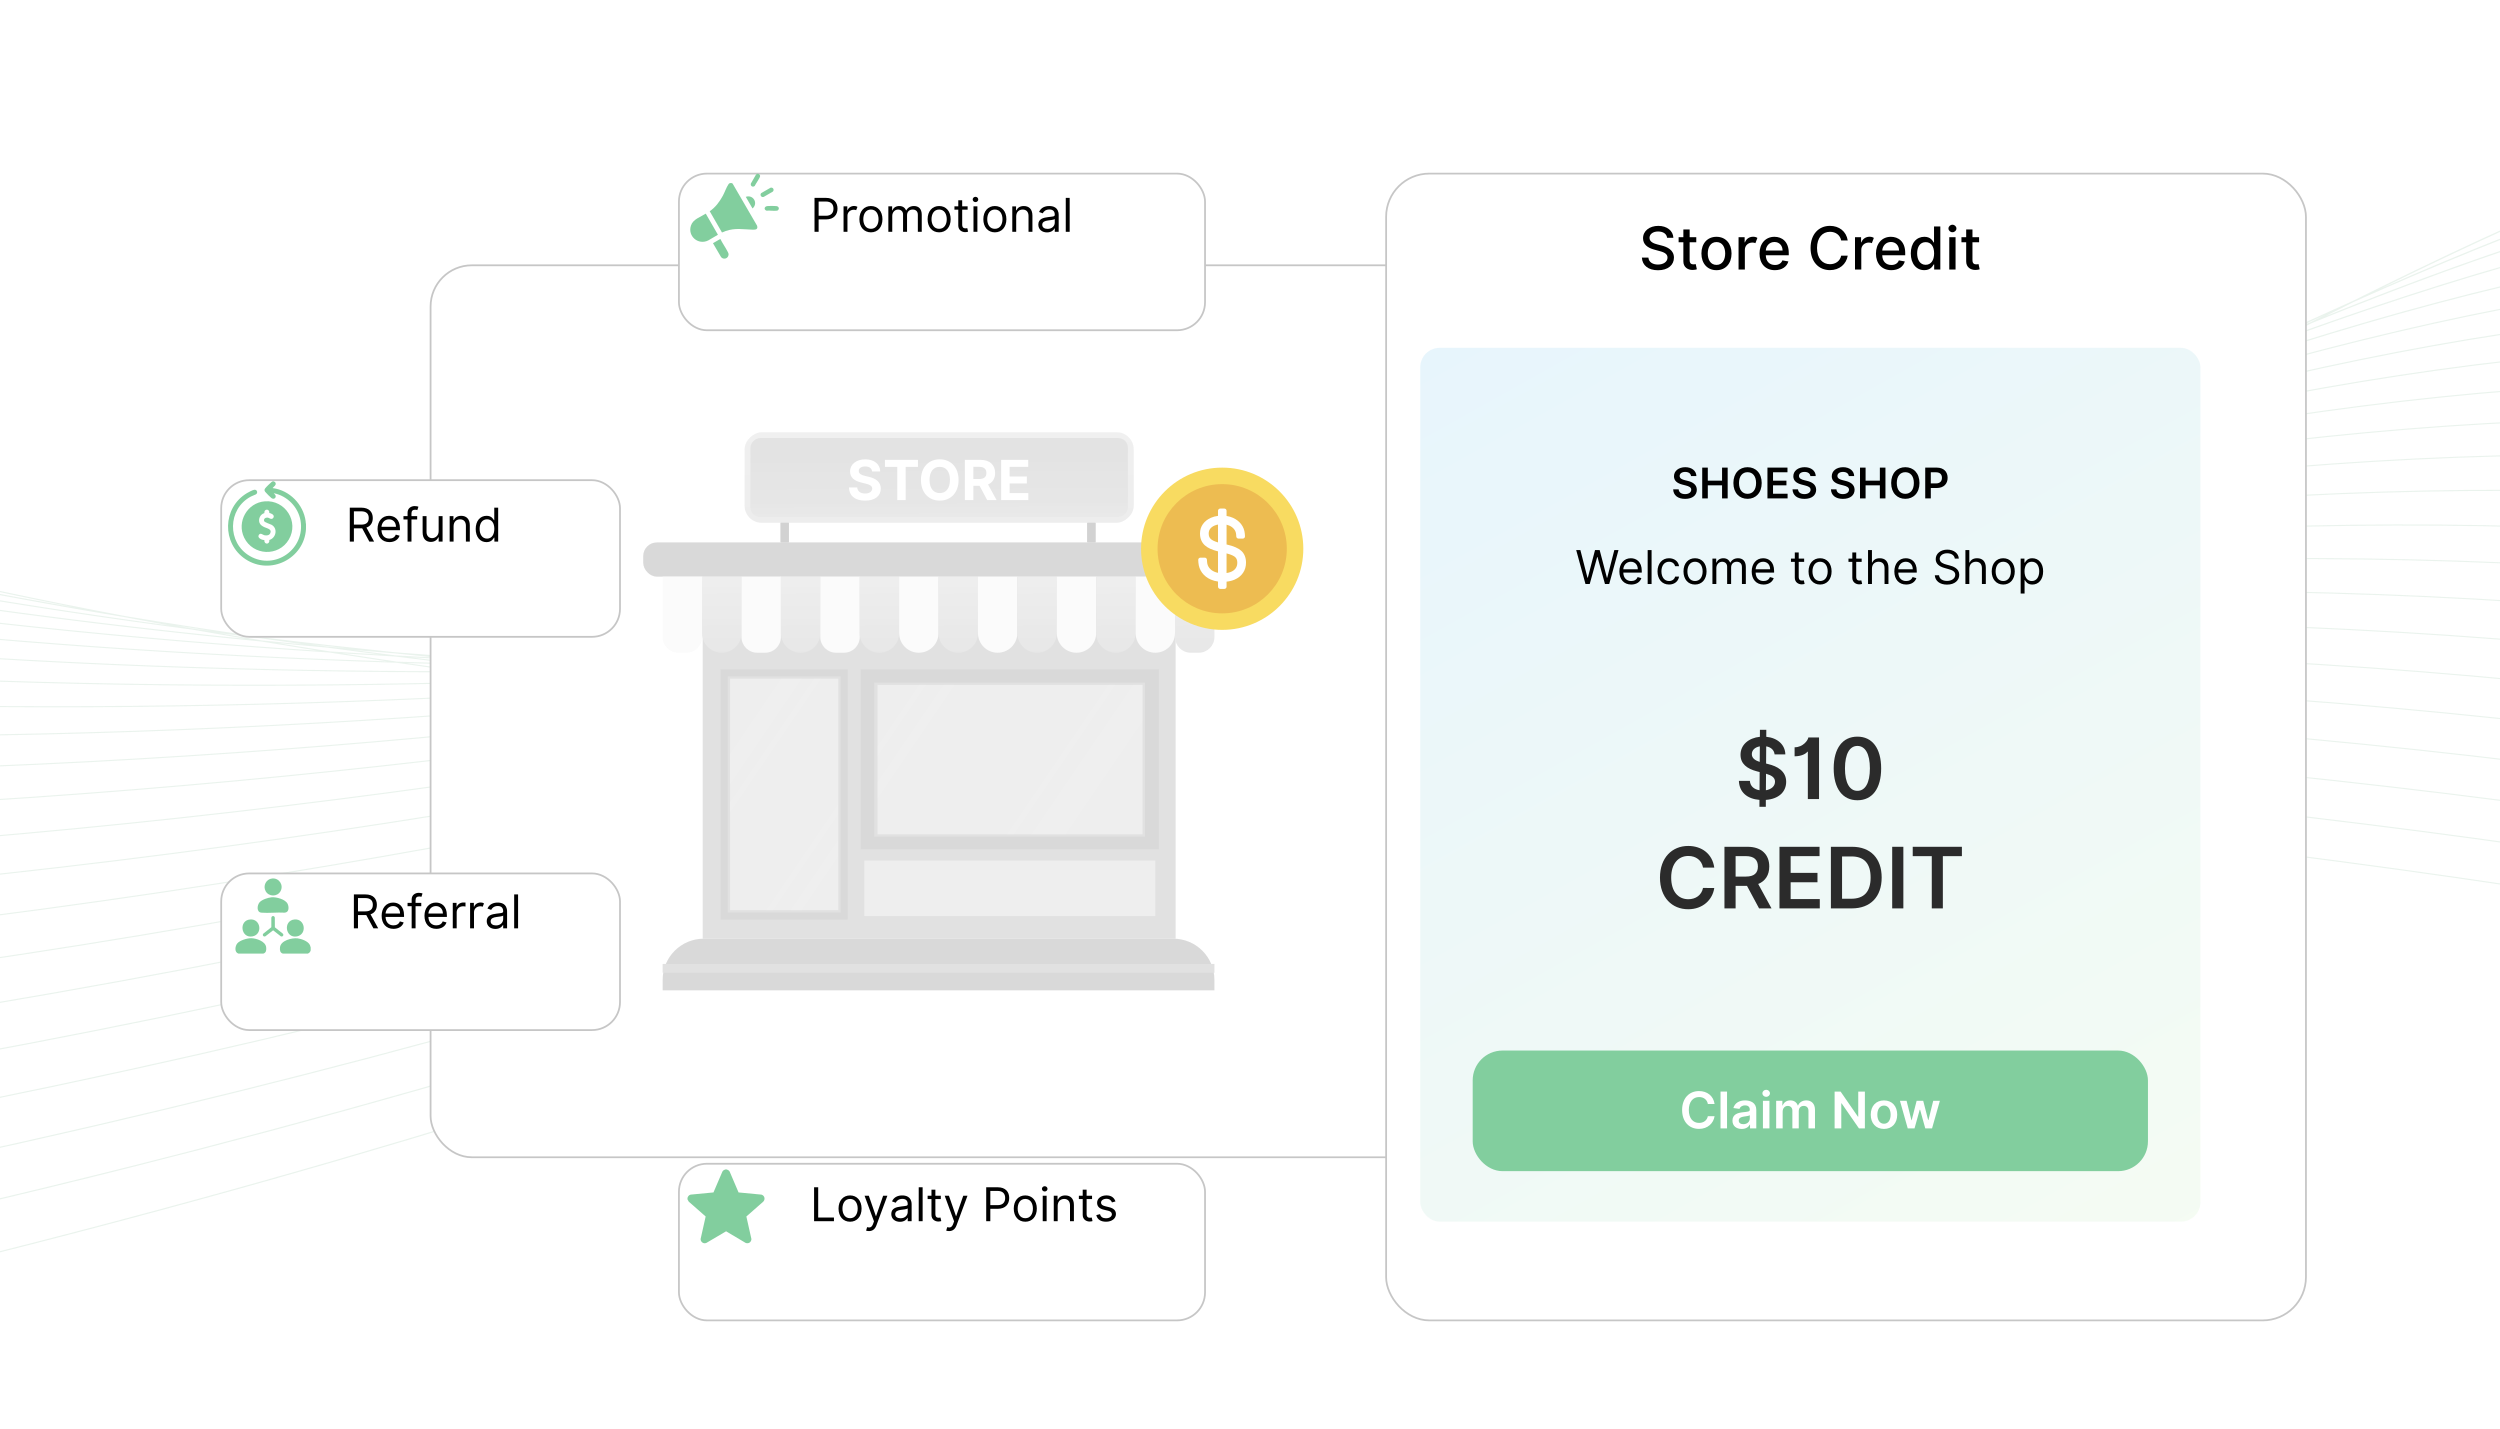 <?xml version="1.0" encoding="UTF-8"?>
<svg id="Layer_1" data-name="Layer 1" xmlns="http://www.w3.org/2000/svg" xmlns:xlink="http://www.w3.org/1999/xlink" viewBox="0 0 350 200">
  <defs>
    <clipPath id="clippath">
      <rect width="350" height="200" fill="none"/>
    </clipPath>
    <filter id="drop-shadow-1" x="163.78" y="-5.86" width="189.36" height="221.04" filterUnits="userSpaceOnUse">
      <feOffset dx="5" dy="5"/>
      <feGaussianBlur result="blur" stdDeviation="10"/>
      <feFlood flood-color="#000" flood-opacity=".05"/>
      <feComposite in2="blur" operator="in"/>
      <feComposite in="SourceGraphic"/>
    </filter>
    <linearGradient id="linear-gradient" x1="208.04" y1="28.502" x2="291.599" y2="178.231" gradientUnits="userSpaceOnUse">
      <stop offset="0" stop-color="#ceebfc"/>
      <stop offset="1" stop-color="#ebf9e8"/>
    </linearGradient>
    <linearGradient id="Hot_Pink_4" data-name="Hot Pink 4" x1="131.494" y1="60.736" x2="131.365" y2="134.315" gradientTransform="translate(64.631 198.335) rotate(-90)" gradientUnits="userSpaceOnUse">
      <stop offset="0" stop-color="#e6e6e6"/>
      <stop offset=".5" stop-color="#d6d6d6"/>
      <stop offset="1" stop-color="#d0d0d0"/>
    </linearGradient>
    <linearGradient id="Hot_Pink_4-2" data-name="Hot Pink 4" x1="131.531" y1="77.614" x2="131.466" y2="62.929" gradientTransform="translate(64.631 198.335) rotate(-90)" xlink:href="#Hot_Pink_4"/>
    <linearGradient id="Hot_Pink_4-3" data-name="Hot Pink 4" x1="100.992" y1="78.17" x2="101.243" y2="106.761" gradientTransform="matrix(1,0,0,1,0,0)" xlink:href="#Hot_Pink_4"/>
    <linearGradient id="Hot_Pink_4-4" data-name="Hot Pink 4" x1="112.027" y1="78.17" x2="112.278" y2="106.761" gradientTransform="matrix(1,0,0,1,0,0)" xlink:href="#Hot_Pink_4"/>
    <linearGradient id="Hot_Pink_4-5" data-name="Hot Pink 4" x1="123.062" y1="78.17" x2="123.313" y2="106.761" gradientTransform="matrix(1,0,0,1,0,0)" xlink:href="#Hot_Pink_4"/>
    <linearGradient id="Hot_Pink_4-6" data-name="Hot Pink 4" x1="134.097" y1="78.17" x2="134.348" y2="106.761" gradientTransform="matrix(1,0,0,1,0,0)" xlink:href="#Hot_Pink_4"/>
    <linearGradient id="Hot_Pink_4-7" data-name="Hot Pink 4" x1="145.132" y1="78.17" x2="145.383" y2="106.761" gradientTransform="matrix(1,0,0,1,0,0)" xlink:href="#Hot_Pink_4"/>
    <linearGradient id="Hot_Pink_4-8" data-name="Hot Pink 4" x1="156.167" y1="78.17" x2="156.418" y2="106.761" gradientTransform="matrix(1,0,0,1,0,0)" xlink:href="#Hot_Pink_4"/>
    <linearGradient id="Hot_Pink_4-9" data-name="Hot Pink 4" x1="167.2" y1="78.169" x2="167.451" y2="106.773" gradientTransform="matrix(1,0,0,1,0,0)" xlink:href="#Hot_Pink_4"/>
    <filter id="drop-shadow-2" x="64.9" y="-5.86" width="134.16" height="82.32" filterUnits="userSpaceOnUse">
      <feOffset dx="5" dy="5"/>
      <feGaussianBlur result="blur-2" stdDeviation="10"/>
      <feFlood flood-color="#000" flood-opacity=".05"/>
      <feComposite in2="blur-2" operator="in"/>
      <feComposite in="SourceGraphic"/>
    </filter>
    <filter id="drop-shadow-3" x="64.9" y="132.62" width="134.16" height="82.56" filterUnits="userSpaceOnUse">
      <feOffset dx="5" dy="5"/>
      <feGaussianBlur result="blur-3" stdDeviation="10"/>
      <feFlood flood-color="#000" flood-opacity=".05"/>
      <feComposite in2="blur-3" operator="in"/>
      <feComposite in="SourceGraphic"/>
    </filter>
    <filter id="drop-shadow-4" x=".82" y="92.06" width="116.16" height="82.32" filterUnits="userSpaceOnUse">
      <feOffset dx="5" dy="5"/>
      <feGaussianBlur result="blur-4" stdDeviation="10"/>
      <feFlood flood-color="#000" flood-opacity=".05"/>
      <feComposite in2="blur-4" operator="in"/>
      <feComposite in="SourceGraphic"/>
    </filter>
    <filter id="drop-shadow-5" x=".82" y="37.1" width="116.16" height="82.32" filterUnits="userSpaceOnUse">
      <feOffset dx="5" dy="5"/>
      <feGaussianBlur result="blur-5" stdDeviation="10"/>
      <feFlood flood-color="#000" flood-opacity=".05"/>
      <feComposite in2="blur-5" operator="in"/>
      <feComposite in="SourceGraphic"/>
    </filter>
  </defs>
  <g clip-path="url(#clippath)">
    <rect x="-77.061" y="-10.017" width="549.082" height="219.633" fill="#fff"/>
    <g>
      <path d="M323.471,45.113c-.691.281-1.385.564-2.079.849,1.381-.634,2.753-1.261,4.12-1.879-.678.342-1.358.685-2.04,1.031M311.142,50.533c-.675.255-1.349.509-2.026.767,1.36-.582,2.714-1.157,4.061-1.726-.676.317-1.356.638-2.035.958ZM317.471,48.17c-1.378.506-2.762,1.021-4.151,1.541,1.38-.648,2.751-1.288,4.115-1.922,1.367-.569,2.727-1.13,4.083-1.686-1.34.682-2.689,1.371-4.046,2.066ZM298.443,55.722c-.668.234-1.332.465-2.003.702,1.371-.543,2.735-1.081,4.094-1.614-.697.304-1.39.605-2.091.912ZM304.969,53.459c-1.401.478-2.81.965-4.222,1.456,1.416-.618,2.825-1.229,4.226-1.834,1.385-.536,2.766-1.066,4.139-1.589-1.373.65-2.753,1.306-4.143,1.968ZM311.393,51.299c-1.637.543-3.28,1.094-4.931,1.654,1.625-.773,3.238-1.537,4.84-2.293,1.624-.614,3.24-1.218,4.85-1.814-1.576.809-3.16,1.625-4.76,2.453ZM285.412,60.653c-.689.223-1.376.444-2.067.669,1.392-.509,2.776-1.013,4.156-1.513-.694.28-1.391.562-2.088.844ZM292.1,58.514c-1.437.453-2.881.914-4.33,1.378,1.455-.587,2.902-1.169,4.342-1.745,1.421-.508,2.836-1.012,4.244-1.509-1.411.62-2.829,1.245-4.256,1.875ZM298.7,56.461c-1.68.516-3.365,1.039-5.057,1.57,1.66-.732,3.312-1.46,4.951-2.177,1.67-.585,3.332-1.162,4.988-1.732-1.615.771-3.243,1.552-4.881,2.339ZM305.291,54.465c-1.794.533-3.596,1.078-5.404,1.631,1.759-.844,3.505-1.68,5.237-2.505,1.771-.605,3.532-1.198,5.286-1.782-1.691.875-3.399,1.762-5.118,2.657ZM272.004,65.328c-.687.204-1.372.405-2.061.61,1.387-.466,2.77-.929,4.146-1.387-.691.257-1.389.518-2.084.777ZM278.868,63.314c-1.47.426-2.948.858-4.429,1.293,1.478-.549,2.95-1.095,4.414-1.635,1.46-.481,2.915-.958,4.362-1.429-1.441.586-2.89,1.175-4.347,1.77ZM285.639,61.379c-1.718.485-3.441.977-5.171,1.476,1.71-.697,3.406-1.386,5.095-2.069,1.704-.551,3.4-1.094,5.09-1.631-1.661.735-3.33,1.476-5.013,2.225ZM292.405,59.492c-1.838.504-3.684,1.019-5.536,1.539,1.808-.804,3.601-1.598,5.382-2.386,1.815-.573,3.619-1.135,5.418-1.69-1.742.838-3.494,1.682-5.264,2.536ZM299.098,57.692c-1.899.502-3.803,1.013-5.715,1.535,1.84-.888,3.663-1.766,5.473-2.635,1.884-.579,3.761-1.149,5.631-1.707-1.782.927-3.574,1.861-5.388,2.808ZM258.237,69.722c-.69.185-1.378.369-2.07.556,1.395-.427,2.787-.852,4.172-1.274-.698.238-1.401.478-2.102.717ZM265.259,67.85c-1.499.395-3.002.794-4.511,1.197,1.513-.515,3.019-1.026,4.518-1.533,1.485-.447,2.967-.892,4.44-1.33-1.475.551-2.957,1.107-4.447,1.666ZM272.228,66.034c-1.757.453-3.519.911-5.288,1.375,1.747-.655,3.484-1.304,5.211-1.948,1.744-.516,3.481-1.026,5.212-1.531-1.7.695-3.411,1.396-5.135,2.104ZM279.154,64.271c-1.882.472-3.77.952-5.665,1.438,1.853-.76,3.696-1.515,5.524-2.261,1.86-.539,3.71-1.069,5.554-1.591-1.79.797-3.595,1.602-5.413,2.414ZM286.027,62.575c-1.944.471-3.893.95-5.85,1.438,1.883-.841,3.757-1.677,5.611-2.501,1.931-.545,3.854-1.083,5.771-1.611-1.827.882-3.673,1.775-5.531,2.674ZM292.862,60.946c-1.989.465-3.984.94-5.985,1.424,1.909-.923,3.805-1.84,5.681-2.746,1.963-.538,3.918-1.064,5.867-1.581l-3.639,1.899-1.923,1.004ZM244.116,73.817c-.71.171-1.423.344-2.134.517,1.413-.391,2.82-.779,4.222-1.165-.694.215-1.392.432-2.088.648ZM251.303,72.095c-1.535.365-3.073.732-4.616,1.103,1.547-.479,3.089-.955,4.622-1.428,1.518-.414,3.031-.825,4.537-1.232-1.507.515-3.022,1.035-4.543,1.557ZM258.459,70.409c-1.798.418-3.604.843-5.415,1.271,1.785-.612,3.56-1.219,5.324-1.821,1.786-.48,3.563-.954,5.335-1.424-1.737.653-3.486,1.311-5.245,1.974ZM265.543,68.781c-1.925.437-3.855.88-5.793,1.329,1.895-.714,3.78-1.423,5.65-2.125,1.91-.504,3.813-1.002,5.707-1.492-1.841.756-3.696,1.52-5.564,2.288ZM272.604,67.199c-1.997.44-4.002.89-6.011,1.344,1.942-.799,3.864-1.589,5.776-2.374,1.976-.509,3.943-1.01,5.904-1.504-1.876.838-3.762,1.681-5.669,2.534ZM279.594,65.688c-2.034.433-4.074.873-6.12,1.322,1.959-.876,3.899-1.743,5.825-2.604,2.015-.505,4.024-1.003,6.025-1.49l-1.753.848-3.977,1.924ZM286.564,64.231c-2.064.422-4.135.855-6.21,1.295l3.4-1.645,2.421-1.171c2.038-.495,4.069-.979,6.095-1.454-1.885.984-3.781,1.973-5.705,2.975ZM229.62,77.6c-.71.152-1.421.305-2.132.458,1.414-.35,2.822-.697,4.226-1.043l-2.094.585ZM236.994,76.03c-1.569.332-3.144.666-4.722,1.003,1.568-.438,3.13-.873,4.686-1.305,1.559-.381,3.112-.76,4.661-1.136-1.534.477-3.076.956-4.624,1.438ZM244.312,74.497c-1.843.383-3.691.769-5.545,1.16,1.834-.571,3.659-1.137,5.473-1.7,1.825-.441,3.644-.878,5.456-1.31-1.783.612-3.579,1.23-5.383,1.85ZM251.585,73.002c-1.97.4-3.946.805-5.929,1.215,1.938-.666,3.861-1.327,5.774-1.984,1.956-.465,3.906-.925,5.849-1.379-1.886.711-3.782,1.426-5.694,2.148ZM258.8,71.558c-2.042.404-4.089.813-6.144,1.228,1.993-.752,3.971-1.499,5.936-2.239,2.021-.47,4.032-.933,6.038-1.39l-3.017,1.242-2.814,1.159ZM265.98,70.16c-2.085.399-4.177.806-6.274,1.219l2.075-.855,3.899-1.605c2.065-.469,4.124-.931,6.176-1.386-1.942.869-3.901,1.744-5.876,2.627ZM273.099,68.826c-2.11.388-4.224.784-6.344,1.188,1.986-.887,3.96-1.77,5.912-2.643l.076-.034c2.085-.459,4.162-.908,6.234-1.35-1.942.939-3.901,1.886-5.878,2.84ZM280.191,67.545c-2.129.375-4.264.762-6.403,1.154,2-.965,3.985-1.924,5.949-2.874,2.104-.447,4.202-.887,6.295-1.316-1.927,1.004-3.875,2.016-5.84,3.036ZM214.757,81.048l-2.139.4c1.425-.311,2.846-.62,4.262-.928l-2.123.528ZM222.311,79.644c-1.603.297-3.209.594-4.821.894,1.603-.399,3.199-.795,4.79-1.19,1.591-.344,3.178-.687,4.76-1.027l-4.729,1.323ZM229.814,78.267c-1.884.343-3.773.689-5.669,1.038,1.87-.523,3.73-1.044,5.581-1.561,1.871-.401,3.737-.799,5.596-1.194l-4.347,1.354-1.161.362ZM237.255,76.925c-2.019.361-4.043.725-6.073,1.094,1.988-.62,3.961-1.234,5.926-1.846,2.001-.423,3.994-.841,5.981-1.255l-2.314.796-3.519,1.211ZM244.654,75.618c-2.091.364-4.19.735-6.293,1.109l2.559-.881,3.512-1.208c2.074-.43,4.142-.857,6.203-1.277-1.978.747-3.973,1.499-5.981,2.257ZM251.991,74.359c-2.133.361-4.271.727-6.416,1.1,1.878-.708,3.746-1.413,5.597-2.112l.54-.204c2.111-.429,4.215-.85,6.313-1.266-1.996.821-4.006,1.649-6.034,2.482ZM259.296,73.141c-2.162.353-4.332.716-6.504,1.082,2.065-.849,4.108-1.689,6.138-2.525,2.139-.423,4.274-.84,6.402-1.249-1.995.891-4.005,1.788-6.036,2.692ZM266.537,71.985c-2.176.341-4.355.688-6.539,1.043,2.059-.917,4.093-1.825,6.114-2.728,2.151-.411,4.294-.813,6.433-1.208-1.985.958-3.984,1.92-6.008,2.893ZM273.751,70.879c-2.189.327-4.382.664-6.579,1.007,2.044-.982,4.06-1.954,6.064-2.92,2.162-.398,4.32-.789,6.473-1.17-1.968,1.021-3.949,2.047-5.958,3.083ZM199.532,84.135l-2.161.343.827-.156,3.483-.656-2.149.469ZM207.274,82.909c-1.636.258-3.276.518-4.92.779l2.93-.64,1.961-.428c1.623-.305,3.24-.608,4.853-.91l-4.824,1.2ZM214.947,81.704c-1.929.301-3.864.605-5.804.91l4.052-1.008,1.663-.414c1.914-.357,3.822-.712,5.723-1.065-1.869.523-3.746,1.048-5.635,1.576ZM222.575,80.521c-2.068.318-4.141.639-6.22.963l5.483-1.534.579-.162c2.05-.379,4.094-.755,6.131-1.127-1.98.617-3.967,1.236-5.973,1.86ZM230.137,79.371c-2.139.322-4.282.647-6.433.977,2.088-.65,4.161-1.296,6.222-1.938,2.12-.386,4.233-.767,6.34-1.144-2.029.698-4.072,1.4-6.129,2.106ZM237.655,78.254c-2.186.321-4.377.646-6.573.976,2.111-.725,4.207-1.445,6.289-2.162,2.164-.386,4.323-.769,6.475-1.145-2.049.772-4.11,1.549-6.191,2.331ZM245.12,77.177c-2.209.313-4.421.631-6.64.955,2.118-.796,4.213-1.586,6.297-2.372,2.186-.381,4.365-.755,6.539-1.124-2.049.842-4.111,1.688-6.196,2.54ZM252.537,76.143c-2.228.305-4.461.616-6.698.932,2.111-.864,4.202-1.722,6.277-2.574,2.204-.373,4.403-.741,6.597-1.1-2.041.908-4.098,1.822-6.177,2.743ZM259.908,75.158c-2.236.292-4.476.59-6.72.895,2.098-.929,4.177-1.853,6.237-2.77,2.209-.361,4.411-.712,6.61-1.057-2.022.971-4.065,1.949-6.127,2.933ZM267.234,74.227c-2.243.278-4.489.563-6.738.855,2.077-.992,4.137-1.978,6.174-2.956,2.216-.347,4.427-.687,6.635-1.018-2.002,1.032-4.027,2.073-6.071,3.119ZM191.866,85.805l-5.037.658c1.667-.313,3.328-.625,4.984-.937l.223-.035,4.753-.757c-1.635.356-3.275.713-4.923,1.071ZM199.722,84.783c-1.974.256-3.954.513-5.938.772,1.954-.425,3.899-.849,5.836-1.271,1.959-.311,3.911-.621,5.859-.929-1.91.474-3.827.95-5.757,1.428ZM207.524,83.775c-2.115.272-4.237.545-6.363.821,2.079-.515,4.145-1.028,6.202-1.54,2.098-.331,4.189-.66,6.273-.986-2.026.566-4.063,1.134-6.112,1.705ZM215.263,82.791c-2.19.276-4.384.555-6.584.837,2.136-.595,4.255-1.187,6.365-1.777,2.172-.339,4.337-.675,6.496-1.008-2.079.646-4.171,1.296-6.277,1.948ZM222.958,81.83c-2.237.276-4.481.556-6.728.839,2.163-.671,4.314-1.338,6.448-2.002,2.213-.34,4.42-.676,6.621-1.008-2.099.72-4.21,1.443-6.341,2.171ZM230.59,80.902c-2.261.271-4.526.545-6.796.825,2.169-.741,4.315-1.477,6.451-2.21,2.239-.337,4.473-.669,6.701-.997-2.103.79-4.22,1.584-6.357,2.383ZM238.181,80.007c-2.28.264-4.565.534-6.853.807,2.165-.81,4.314-1.615,6.444-2.416,2.254-.33,4.503-.656,6.747-.975-2.093.856-4.208,1.718-6.338,2.584ZM245.716,79.154c-2.287.253-4.577.511-6.872.776,2.15-.874,4.282-1.744,6.395-2.608,2.262-.321,4.519-.636,6.771-.945-2.079.92-4.177,1.846-6.295,2.777ZM253.212,78.342c-2.295.242-4.593.491-6.894.745,2.135-.939,4.247-1.873,6.343-2.8,2.265-.309,4.527-.613,6.785-.908-2.059.982-4.134,1.969-6.234,2.963ZM260.658,77.581c-2.294.227-4.59.46-6.888.701,2.112-1,4.195-1.992,6.265-2.98,2.265-.295,4.527-.583,6.785-.863-2.035,1.041-4.083,2.087-6.162,3.142ZM183.949,86.838l-2.197.287c1.46-.232,2.914-.463,4.367-.694l-2.17.407ZM192.106,86.663c-2.164.221-4.333.444-6.507.667,2.126-.459,4.243-.918,6.348-1.375,2.144-.28,4.281-.558,6.413-.835-2.074.513-4.157,1.027-6.254,1.543ZM200.03,85.856c-2.243.227-4.49.455-6.743.685,2.185-.538,4.36-1.075,6.52-1.61,2.221-.288,4.437-.574,6.646-.859-2.129.593-4.267,1.186-6.423,1.783ZM207.894,85.067c-2.288.228-4.581.458-6.879.69,2.215-.613,4.414-1.224,6.601-1.833,2.265-.291,4.524-.578,6.777-.863-2.151.666-4.318,1.335-6.499,2.006ZM215.704,84.299c-2.314.225-4.632.452-6.955.682,2.221-.684,4.423-1.365,6.612-2.043,2.292-.289,4.579-.575,6.86-.857-2.157.736-4.327,1.475-6.517,2.218ZM223.462,83.557c-2.332.22-4.668.443-7.008.67,2.22-.753,4.423-1.504,6.609-2.25,2.305-.284,4.605-.564,6.901-.84-2.148.803-4.317,1.61-6.501,2.421ZM231.171,82.846c-2.341.211-4.684.426-7.031.647,2.205-.819,4.391-1.633,6.56-2.444,2.314-.277,4.624-.55,6.929-.818-2.136.868-4.284,1.739-6.458,2.616ZM238.829,82.17c-2.346.202-4.694.41-7.045.622,2.192-.885,4.358-1.763,6.511-2.638,2.316-.268,4.628-.529,6.936-.786-2.115.929-4.247,1.863-6.402,2.803ZM246.438,81.533c-2.346.19-4.693.386-7.043.587,2.167-.945,4.313-1.885,6.439-2.82,2.317-.257,4.632-.508,6.943-.752-2.091.989-4.205,1.985-6.339,2.985ZM254.004,80.939c-2.346.178-4.694.362-7.043.552,2.145-1.006,4.271-2.008,6.373-3.003,2.314-.244,4.625-.48,6.934-.71-2.065,1.047-4.155,2.101-6.264,3.16ZM167.982,89.133l-2.226.226c1.481-.19,2.959-.38,4.433-.571l-2.208.345ZM176.091,88.305c-1.713.175-3.427.351-5.147.526,1.703-.267,3.399-.534,5.092-.801,1.699-.221,3.394-.442,5.083-.662-1.671.312-3.345.625-5.028.937ZM182.773,87.619l-4.724.485c1.998-.372,3.987-.744,5.968-1.115l2.868-.374,3.125-.408c-1.954.424-3.914.848-5.886,1.273l-1.351.139ZM192.47,87.939c-2.341.175-4.685.351-7.034.528,2.265-.553,4.515-1.104,6.753-1.655,2.318-.237,4.632-.473,6.94-.707-2.204.609-4.425,1.221-6.659,1.833ZM200.461,87.346c-2.371.174-4.746.351-7.124.528,2.275-.624,4.536-1.248,6.781-1.868,2.343-.237,4.681-.472,7.014-.704-2.209.679-4.429,1.36-6.671,2.044ZM208.387,86.771c-2.384.171-4.771.344-7.162.519,2.272-.694,4.525-1.385,6.764-2.074,2.36-.235,4.715-.467,7.066-.696-2.204.747-4.429,1.498-6.668,2.251ZM216.272,86.215c-2.396.166-4.796.336-7.198.507,2.262-.761,4.505-1.519,6.73-2.274,2.366-.23,4.728-.456,7.086-.678-2.189.812-4.391,1.626-6.619,2.445ZM224.091,85.687c-2.397.158-4.796.32-7.198.485,2.245-.826,4.468-1.648,6.675-2.467,2.369-.223,4.735-.442,7.098-.656-2.171.875-4.365,1.755-6.575,2.638ZM231.873,85.186c-2.401.149-4.803.305-7.207.463,2.224-.889,4.432-1.774,6.616-2.655,2.368-.214,4.734-.423,7.097-.628-2.147.935-4.317,1.875-6.506,2.82ZM239.601,84.723c-2.398.139-4.796.282-7.196.431,2.201-.95,4.38-1.896,6.539-2.837,2.365-.204,4.728-.402,7.089-.594-2.124.995-4.264,1.994-6.432,2.999ZM247.288,84.293c-2.395.127-4.791.262-7.188.401,2.177-1.01,4.323-2.013,6.455-3.013,2.361-.192,4.72-.377,7.078-.556-2.095,1.051-4.205,2.106-6.346,3.168ZM151.65,90.984c-.748.054-1.498.107-2.248.161,1.505-.147,3.006-.294,4.504-.442-.75.094-1.504.188-2.256.281ZM159.949,90.38c-1.747.129-3.498.257-5.252.384,1.737-.218,3.466-.437,5.193-.656,1.736-.174,3.467-.348,5.195-.523-1.707.265-3.418.53-5.136.795ZM168.166,89.769c-2.067.155-4.137.309-6.212.463,2.041-.315,4.074-.631,6.099-.948,2.049-.208,4.093-.417,6.13-.625-1.997.37-4.002.74-6.017,1.11ZM176.324,89.155c-2.213.167-4.431.334-6.654.501,2.174-.4,4.338-.8,6.492-1.2,2.193-.225,4.383-.449,6.565-.673-2.122.457-4.258.915-6.402,1.373ZM179.875,88.887l-2.341.177c2.236-.478,4.458-.956,6.67-1.433,2.273-.233,4.541-.466,6.803-.697-2.179.535-4.375,1.072-6.58,1.61l-4.552.344ZM192.954,89.623c-2.439.118-4.882.237-7.327.357,2.325-.631,4.631-1.261,6.924-1.89,2.414-.18,4.824-.36,7.23-.537-2.258.688-4.535,1.379-6.827,2.07ZM201.009,89.24c-2.45.115-4.902.231-7.357.35,2.315-.7,4.617-1.398,6.898-2.093,2.419-.178,4.832-.353,7.244-.526-2.245.754-4.502,1.51-6.785,2.269ZM209.003,88.871c-2.452.11-4.907.224-7.362.339,2.3-.766,4.577-1.528,6.84-2.289,2.424-.174,4.846-.345,7.264-.513-2.226.818-4.476,1.639-6.741,2.463ZM216.949,88.525c-2.453.104-4.906.21-7.362.321,2.28-.83,4.544-1.657,6.785-2.481,2.419-.167,4.835-.33,7.249-.489-2.205.88-4.426,1.763-6.673,2.65ZM224.846,88.201c-2.451.096-4.902.198-7.354.301,2.258-.892,4.488-1.78,6.704-2.665,2.419-.16,4.836-.316,7.251-.467-2.18.94-4.378,1.883-6.601,2.831ZM232.687,87.908c-2.445.087-4.891.178-7.337.274,2.232-.952,4.441-1.901,6.631-2.845,2.412-.15,4.822-.294,7.232-.434-2.152.997-4.329,2-6.526,3.006ZM240.489,87.644c-2.442.077-4.884.16-7.326.247,2.204-1.01,4.39-2.017,6.549-3.018,2.408-.14,4.816-.275,7.223-.404-2.123,1.053-4.277,2.112-6.447,3.175ZM134.981,92.358c-.774.032-1.549.064-2.325.095,1.527-.1,3.051-.202,4.572-.304-.749.07-1.496.14-2.247.209ZM143.424,91.998c-1.79.079-3.583.156-5.379.232,1.776-.166,3.546-.333,5.313-.502,1.778-.124,3.551-.249,5.321-.374-1.746.216-3.498.43-5.254.644ZM151.838,91.617c-2.111.097-4.224.194-6.342.288,2.078-.254,4.146-.51,6.209-.767,2.098-.151,4.19-.303,6.277-.457-2.04.313-4.087.625-6.144.936ZM160.181,91.224c-2.266.108-4.536.216-6.81.322,2.222-.337,4.437-.675,6.639-1.014,2.244-.166,4.482-.332,6.715-.499-2.17.397-4.352.794-6.544,1.19ZM168.462,90.824c-2.345.115-4.695.228-7.048.341,2.284-.414,4.554-.829,6.814-1.244,2.324-.174,4.644-.348,6.958-.523-2.229.475-4.47.951-6.724,1.426ZM176.686,90.42c-2.394.118-4.791.236-7.193.353,2.315-.489,4.613-.978,6.902-1.466l3.517-.266,3.581-.27c-2.256.549-4.523,1.099-6.807,1.649ZM178.17,90.347l-.598.029c2.327-.561,4.633-1.122,6.93-1.681,2.398-.181,4.792-.361,7.181-.54-2.263.62-4.541,1.241-6.836,1.863-2.224.109-4.449.218-6.678.329ZM185.385,91.894c-2.504.059-5.01.119-7.518.179,2.369-.635,4.719-1.269,7.054-1.902,2.474-.121,4.946-.242,7.415-.361-2.3.694-4.616,1.388-6.952,2.084ZM193.554,91.703c-2.507.058-5.015.116-7.525.176,2.355-.702,4.687-1.403,7.005-2.103,2.477-.12,4.952-.238,7.424-.354-2.282.758-4.585,1.519-6.905,2.281ZM201.672,91.522c-2.508.054-5.018.11-7.528.167,2.334-.767,4.655-1.534,6.951-2.297,2.474-.116,4.946-.23,7.416-.342-2.261.822-4.537,1.645-6.839,2.472ZM209.732,91.356c-2.503.049-5.006.101-7.509.154,2.314-.832,4.6-1.66,6.873-2.487,2.471-.111,4.939-.218,7.407-.323-2.236.882-4.494,1.768-6.772,2.656ZM217.744,91.209c-2.5.043-5.0.089-7.5.138,2.288-.893,4.557-1.783,6.802-2.669,2.466-.104,4.932-.207,7.396-.304-2.21.941-4.444,1.887-6.698,2.835ZM225.711,91.084c-2.494.035-4.989.074-7.482.116,2.262-.952,4.502-1.901,6.719-2.847,2.457-.097,4.913-.188,7.369-.276-2.182.999-4.378,2-6.606,3.007ZM233.623,90.985c-2.486.027-4.972.058-7.456.093,2.235-1.01,4.438-2.015,6.627-3.017,2.452-.087,4.903-.172,7.355-.25-2.153,1.054-4.326,2.112-6.526,3.174ZM117.898,93.219c-.791.007-1.581.015-2.373.022,1.563-.051,3.123-.104,4.681-.159-.768.046-1.537.092-2.308.138ZM126.541,93.121c-1.827.025-3.657.046-5.489.066,1.819-.11,3.636-.222,5.446-.337,1.803-.068,3.603-.139,5.4-.211-1.781.162-3.566.323-5.357.481ZM135.146,92.991c-2.165.036-4.333.069-6.505.1,2.127-.19,4.249-.383,6.362-.578,2.142-.088,4.279-.179,6.412-.272-2.083.252-4.171.502-6.269.75ZM143.661,92.839c-2.317.044-4.637.087-6.962.127,2.265-.269,4.519-.54,6.765-.813,2.3-.101,4.594-.205,6.885-.31-2.218.334-4.449.666-6.688.997ZM152.13,92.668c-2.4.051-4.804.1-7.21.147,2.334-.346,4.655-.694,6.967-1.043,2.375-.11,4.747-.221,7.114-.334-2.279.411-4.566.821-6.87,1.23ZM160.533,92.482c-2.45.056-4.903.11-7.359.163,2.366-.421,4.717-.844,7.058-1.267,2.424-.116,4.844-.233,7.26-.351-2.307.485-4.624.97-6.959,1.455ZM168.875,92.288c-2.479.059-4.961.117-7.445.173,2.379-.494,4.743-.989,7.093-1.484,2.452-.12,4.899-.24,7.343-.36-2.316.557-4.644,1.114-6.991,1.671ZM177.162,92.091c-2.497.06-4.996.12-7.498.179,2.379-.566,4.742-1.131,7.089-1.697l1.441-.071,5.948-.293c-2.312.626-4.635,1.253-6.981,1.881ZM194.268,94.162c-2.559-.003-5.117-.005-7.675-.006,2.369-.768,4.713-1.534,7.042-2.299,2.525-.058,5.049-.114,7.573-.169-2.292.822-4.607,1.647-6.941,2.474ZM202.45,94.177c-2.555-.006-5.109-.011-7.663-.014,2.344-.831,4.671-1.66,6.973-2.486,2.518-.054,5.035-.107,7.553-.156-2.267.883-4.552,1.768-6.862,2.656ZM210.577,94.204c-2.546-.011-5.092-.02-7.636-.026,2.318-.892,4.609-1.781,6.884-2.667,2.511-.049,5.022-.096,7.533-.139-2.239.941-4.497,1.885-6.781,2.833ZM218.654,94.247c-2.54-.017-5.078-.03-7.615-.041,2.291-.951,4.558-1.899,6.803-2.843,2.503-.043,5.008-.082,7.512-.118-2.208.997-4.446,1.999-6.7,3.003ZM226.684,94.313c-2.532-.024-5.061-.045-7.589-.063,2.26-1.007,4.504-2.011,6.717-3.011,2.492-.035,4.986-.067,7.481-.094-2.18,1.052-4.381,2.108-6.609,3.168ZM100.444,93.519c-.803-.019-1.605-.039-2.409-.059,1.608.002,3.214.002,4.817-.001-.801.021-1.605.04-2.408.06ZM109.28,93.708c-1.859-.035-3.721-.073-5.585-.114,1.849-.049,3.692-.101,5.533-.156,1.843-.009,3.683-.022,5.52-.036-1.818.104-3.64.206-5.468.306ZM118.07,93.853c-2.205-.032-4.413-.067-6.624-.106,2.164-.12,4.319-.245,6.469-.372,2.193-.021,4.382-.045,6.568-.072-2.13.186-4.268.37-6.413.551ZM126.778,93.962c-2.37-.025-4.742-.054-7.117-.087,2.31-.197,4.612-.397,6.905-.6,2.35-.031,4.694-.066,7.035-.104-2.265.266-4.538.53-6.823.79ZM135.426,94.041c-2.455-.019-4.912-.04-7.372-.066,2.386-.274,4.763-.549,7.128-.829,2.425-.04,4.847-.083,7.264-.128-2.329.343-4.668.684-7.02,1.022ZM144.014,94.093c-2.505-.012-5.013-.026-7.523-.044,2.418-.349,4.82-.702,7.214-1.055,2.479-.048,4.954-.098,7.425-.149-2.359.418-4.73.834-7.116,1.249ZM152.532,94.126c-2.534-.007-5.07-.017-7.607-.029,2.431-.423,4.85-.848,7.253-1.275,2.508-.053,5.012-.109,7.514-.166-2.371.491-4.759.98-7.16,1.469ZM160.998,94.143c-2.552-.004-5.105-.008-7.661-.015,2.433-.496,4.852-.993,7.253-1.492,2.522-.058,5.042-.116,7.559-.175-2.366.561-4.753,1.122-7.152,1.682ZM169.401,94.151c-2.561-.001-5.123-.003-7.686-.006,2.424-.567,4.832-1.134,7.222-1.702,2.531-.06,5.058-.12,7.584-.181-2.355.629-4.73,1.259-7.12,1.889ZM177.749,94.153c-2.565-0-5.13-.001-7.696-.002,2.409-.636,4.804-1.271,7.178-1.907l.458-.011c2.377-.057,4.753-.114,7.127-.17-2.338.696-4.691,1.393-7.066,2.09ZM178.389,94.153h-.043c2.39-.703,4.762-1.405,7.114-2.106,2.53-.06,5.058-.12,7.585-.178-2.317.76-4.651,1.522-7.008,2.285-2.549-.001-5.099-.002-7.648-.002ZM195.096,96.981c-2.601-.062-5.2-.123-7.798-.184,2.374-.828,4.721-1.655,7.053-2.481,2.565.003,5.13.008,7.696.014-2.295.881-4.612,1.765-6.951,2.65ZM203.339,97.183c-2.594-.065-5.186-.129-7.776-.191,2.346-.889,4.673-1.776,6.974-2.66,2.555.006,5.112.015,7.669.026-2.266.939-4.555,1.881-6.867,2.826ZM211.532,97.395c-2.585-.069-5.167-.136-7.747-.201,2.318-.948,4.611-1.892,6.883-2.835,2.546.011,5.092.024,7.64.041-2.237.995-4.492,1.993-6.776,2.995ZM219.672,97.621c-2.575-.074-5.146-.146-7.715-.214,2.289-1.004,4.552-2.005,6.793-3.004,2.535.017,5.073.038,7.612.062-2.205,1.049-4.438,2.101-6.691,3.156ZM82.636,93.21c-.809-.048-1.619-.097-2.429-.145,1.646.061,3.289.119,4.931.174-.833-.008-1.668-.019-2.502-.028ZM91.672,93.712c-1.904-.1-3.809-.204-5.715-.311,1.877.017,3.751.03,5.622.039,1.892.055,3.782.107,5.669.156-1.854.042-3.713.081-5.575.116ZM100.643,94.157c-2.26-.106-4.521-.216-6.785-.332,2.206-.045,4.404-.096,6.598-.15,2.247.053,4.489.101,6.729.146-2.173.116-4.354.228-6.542.336ZM109.52,94.553c-2.416-.101-4.835-.209-7.255-.32,2.351-.118,4.692-.242,7.027-.37,2.405.045,4.807.086,7.205.122-2.316.193-4.642.383-6.977.568ZM118.358,94.904c-2.506-.095-5.014-.193-7.523-.297,2.429-.195,4.844-.396,7.253-.599,2.484.036,4.966.068,7.445.096-2.379.27-4.773.536-7.175.799ZM127.13,95.217c-2.563-.087-5.128-.177-7.694-.272,2.469-.272,4.926-.548,7.372-.827,2.533.027,5.063.05,7.59.07-2.411.345-4.831.689-7.268,1.029ZM135.829,95.497c-2.59-.079-5.181-.163-7.774-.249,2.482-.347,4.952-.698,7.407-1.051,2.564.019,5.125.035,7.684.048-2.424.42-4.865.837-7.318,1.253ZM144.477,95.749c-2.612-.073-5.223-.148-7.837-.227,2.487-.422,4.96-.847,7.417-1.274,2.576.012,5.151.023,7.723.031-2.419.491-4.853.982-7.303,1.47ZM153.058,95.981c-2.616-.068-5.233-.139-7.851-.211,2.476-.494,4.932-.991,7.375-1.488,2.586.007,5.17.012,7.753.016-2.41.562-4.834,1.123-7.278,1.683ZM161.582,96.195c-2.62-.064-5.241-.129-7.861-.197,2.463-.565,4.904-1.132,7.332-1.699,2.588.003,5.174.006,7.76.007-2.393.63-4.802,1.26-7.231,1.889ZM170.043,96.397c-2.619-.061-5.237-.124-7.854-.188,2.445-.634,4.868-1.269,7.276-1.903,2.587.001,5.172.002,7.757.002-2.372.696-4.768,1.392-7.178,2.089ZM178.45,96.593c-2.616-.06-5.231-.121-7.846-.182,2.423-.701,4.829-1.401,7.213-2.102h.57c2.389 0,4.778.001,7.167.002-2.348.76-4.716,1.52-7.106,2.282ZM180.274,96.635l-1.3-.03c2.399-.765,4.78-1.53,7.138-2.294,2.573.001,5.146.003,7.719.005-2.323.822-4.664,1.645-7.03,2.47l-6.527-.151ZM196.031,100.144c-2.637-.119-5.272-.238-7.903-.355,2.374-.885,4.72-1.768,7.049-2.649,2.598.062,5.199.126,7.802.191-2.292.936-4.609,1.874-6.948,2.813ZM204.338,100.523c-2.629-.122-5.255-.242-7.878-.36,2.344-.943,4.667-1.883,6.965-2.822,2.589.065,5.18.132,7.774.201-2.262.991-4.551,1.985-6.861,2.981ZM212.594,100.91c-2.618-.125-5.232-.247-7.843-.368,2.315-.999,4.606-1.995,6.873-2.989,2.575.069,5.153.14,7.734.215-2.232,1.045-4.483,2.092-6.764,3.142ZM64.459,92.234c-.811-.078-1.622-.158-2.433-.237,1.666.124,3.331.245,4.994.363-.852-.04-1.707-.083-2.56-.125ZM73.713,93.083c-1.946-.172-3.892-.348-5.84-.529,1.908.088,3.813.172,5.715.251,1.938.127,3.873.249,5.807.367-1.89-.026-3.785-.056-5.683-.089ZM82.853,93.857c-2.318-.188-4.637-.381-6.958-.582,2.247.036,4.488.066,6.725.091,2.295.135,4.587.263,6.877.386-2.209.039-4.422.075-6.644.105ZM91.909,94.566c-2.471-.186-4.944-.379-7.418-.577,2.4-.035,4.793-.075,7.178-.12,2.446.128,4.89.252,7.332.368-2.356.114-4.719.225-7.092.329ZM100.938,95.215c-2.572-.178-5.145-.361-7.72-.552,2.485-.111,4.961-.227,7.427-.349,2.533.119,5.064.233,7.592.341-2.424.191-4.854.379-7.299.561ZM109.871,95.814c-2.616-.168-5.233-.343-7.849-.523,2.514-.189,5.016-.382,7.508-.581,2.593.109,5.183.211,7.772.309-2.465.268-4.941.533-7.43.794ZM118.763,96.364c-2.647-.158-5.293-.321-7.94-.49,2.533-.266,5.048-.538,7.555-.813,2.618.098,5.234.193,7.849.282-2.474.344-4.963.684-7.465,1.021ZM127.59,96.874c-2.668-.149-5.337-.303-8.004-.461,2.538-.343,5.064-.689,7.574-1.039,2.633.089,5.263.174,7.894.255-2.473.418-4.959.834-7.463,1.246ZM136.355,97.35c-2.675-.141-5.35-.285-8.024-.434,2.528-.417,5.036-.839,7.533-1.262,2.643.081,5.284.158,7.926.232-2.463.49-4.939.978-7.434,1.464ZM145.054,97.796c-2.68-.134-5.358-.27-8.036-.411,2.518-.491,5.018-.984,7.502-1.479,2.642.074,5.284.145,7.926.214-2.447.56-4.91,1.118-7.392,1.675ZM153.695,98.219c-2.678-.128-5.355-.259-8.03-.392,2.498-.561,4.98-1.124,7.442-1.688,2.642.069,5.283.134,7.924.199-2.428.628-4.871,1.255-7.336,1.881ZM162.28,98.622c-2.675-.124-5.349-.249-8.021-.376,2.479-.63,4.938-1.262,7.378-1.894,2.635.064,5.27.128,7.906.19-2.404.694-4.82,1.387-7.264,2.08ZM170.798,99.011c-2.665-.121-5.329-.242-7.99-.365,2.455-.697,4.884-1.394,7.298-2.092,2.629.062,5.26.123,7.891.183-2.378.757-4.778,1.515-7.198,2.273ZM179.263,99.392c-2.658-.119-5.314-.238-7.967-.358,2.429-.762,4.836-1.523,7.223-2.284l1.743.04,6.118.142c-2.351.819-4.724,1.639-7.118,2.46ZM183.276,99.571l-3.541-.158c2.402-.824,4.785-1.647,7.143-2.469,2.609.061,5.22.122,7.832.184-2.323.879-4.664,1.759-7.032,2.64l-4.401-.197ZM197.072,103.629c-2.67-.174-5.335-.347-7.996-.519,2.371-.937,4.71-1.872,7.035-2.805,2.63.119,5.262.239,7.898.361-2.288.986-4.601,1.974-6.937,2.964ZM205.441,104.177c-2.66-.175-5.317-.349-7.968-.522,2.34-.992,4.658-1.983,6.95-2.971,2.618.121,5.24.244,7.865.369-2.257,1.039-4.541,2.08-6.847,3.124ZM197.152,103.79c2.657.173,5.319.347,7.985.523-2.281,1.032-4.59,2.066-6.921,3.102l-5.907-.493-2.174-.182c2.365-.985,4.7-1.969,7.018-2.951ZM188.733,103.244c2.669.173,5.341.346,8.018.521-2.314.98-4.644,1.961-7.006,2.944-2.716-.227-5.427-.453-8.133-.68,2.396-.929,4.773-1.857,7.121-2.784ZM45.925,90.524c-.808-.109-1.616-.223-2.424-.334,1.681.193,3.362.382,5.041.567-.871-.075-1.745-.155-2.617-.233ZM55.391,91.758c-1.986-.251-3.971-.507-5.957-.769,1.936.166,3.869.326,5.799.481,1.981.205,3.96.405,5.938.6-1.923-.099-3.85-.204-5.78-.313ZM64.683,92.892c-2.368-.278-4.736-.563-7.104-.857,2.284.125,4.562.242,6.836.353,2.347.225,4.692.441,7.036.651-2.251-.044-4.506-.092-6.768-.148ZM73.922,93.945c-2.522-.278-5.043-.564-7.565-.858,2.448.057,4.89.108,7.323.151,2.489.219,4.976.434,7.461.639-2.398.029-4.805.051-7.219.068ZM83.126,94.924c-2.627-.27-5.254-.546-7.881-.833,2.538-.02,5.07-.045,7.59-.078,2.587.21,5.172.413,7.756.609-2.478.107-4.968.207-7.466.301ZM92.248,95.836c-2.671-.258-5.341-.525-8.011-.798,2.564-.099,5.119-.203,7.661-.315,2.646.199,5.291.389,7.936.574-2.517.185-5.046.365-7.586.54ZM101.336,96.684c-2.713-.246-5.425-.497-8.137-.757,2.59-.18,5.172-.363,7.738-.554,2.667.185,5.334.365,8.0.538-2.522.262-5.053.521-7.601.774ZM110.327,97.478c-2.722-.233-5.442-.474-8.162-.719,2.586-.258,5.157-.521,7.715-.788,2.693.173,5.385.339,8.078.501-2.529.34-5.073.675-7.632,1.006ZM119.284,98.221c-2.737-.221-5.471-.447-8.204-.68,2.583-.336,5.149-.676,7.702-1.02,2.697.161,5.395.318,8.092.47-2.514.413-5.043.823-7.59,1.23ZM128.155,98.923c-2.736-.211-5.469-.427-8.201-.647,2.569-.411,5.123-.825,7.66-1.243,2.702.151,5.405.297,8.108.44-2.504.486-5.029.969-7.567,1.45ZM136.982,99.586c-2.737-.201-5.473-.406-8.205-.615,2.554-.485,5.093-.972,7.613-1.462,2.698.142,5.396.281,8.095.416-2.482.556-4.985,1.109-7.503,1.661ZM145.736,100.218c-2.73-.193-5.458-.391-8.183-.591,2.532-.556,5.047-1.113,7.542-1.673,2.693.135,5.388.266,8.084.395-2.46.624-4.944,1.247-7.443,1.868ZM154.438,100.823c-2.725-.187-5.448-.375-8.167-.567,2.509-.625,5.002-1.251,7.472-1.878,2.685.128,5.371.254,8.06.379-2.433.69-4.891,1.379-7.365,2.067ZM163.078,101.408c-2.716-.182-5.428-.365-8.138-.551,2.483-.692,4.953-1.383,7.395-2.076,2.673.124,5.348.246,8.026.367-2.407.753-4.833,1.507-7.282,2.26ZM171.661,101.976c-2.706-.178-5.41-.356-8.109-.536,2.457-.756,4.893-1.513,7.307-2.269,2.664.121,5.332.24,8.001.36-2.378.815-4.777,1.63-7.199,2.446ZM180.184,102.532c-2.693-.175-5.382-.351-8.068-.527,2.429-.819,4.832-1.637,7.216-2.454l3.922.175,4.046.181c-2.349.874-4.723,1.749-7.117,2.625ZM187.318,102.995c-2.237-.145-4.471-.29-6.702-.435,2.4-.878,4.781-1.756,7.135-2.633,2.64.118,5.284.237,7.931.357-2.319.931-4.656,1.864-7.022,2.798l-1.341-.087ZM180.252,102.694c2.342.152,4.686.304,7.035.457l1.03.067c-2.344.925-4.716,1.851-7.107,2.778-2.725-.229-5.446-.457-8.16-.687,2.426-.872,4.822-1.743,7.203-2.614ZM171.724,102.137c2.695.177,5.394.353,8.096.529-2.375.868-4.766,1.737-7.187,2.607-2.741-.232-5.477-.466-8.21-.701,2.455-.811,4.891-1.623,7.301-2.434ZM163.134,101.569c2.708.181,5.421.36,8.136.538-2.404.809-4.833,1.618-7.282,2.427-2.751-.237-5.499-.475-8.241-.716,2.484-.749,4.947-1.499,7.388-2.249ZM154.487,100.983c2.721.186,5.446.371,8.174.554-2.434.748-4.893,1.495-7.37,2.241-2.761-.243-5.518-.488-8.271-.737,2.512-.685,4.998-1.371,7.468-2.058ZM145.778,100.378c2.733.193,5.469.383,8.207.571-2.462.684-4.942,1.367-7.445,2.049-2.773-.25-5.543-.504-8.308-.761,2.537-.618,5.049-1.237,7.546-1.858ZM137.016,99.745c2.741.202,5.484.4,8.229.595-2.488.618-4.99,1.235-7.518,1.849-2.784-.26-5.565-.522-8.341-.791,2.564-.549,5.104-1.1,7.63-1.654ZM128.184,99.082c2.751.212,5.505.418,8.26.621-2.514.55-5.043,1.099-7.595,1.643-2.79-.27-5.577-.545-8.36-.826,2.583-.476,5.146-.956,7.694-1.439ZM119.302,98.38c2.753.223,5.507.442,8.263.654-2.534.479-5.085.955-7.655,1.428-2.799-.282-5.596-.568-8.388-.862,2.61-.403,5.204-.809,7.78-1.22ZM110.338,97.637c2.763.236,5.528.465,8.294.689-2.558.407-5.137.809-7.729,1.208-2.794-.295-5.584-.598-8.371-.906,2.618-.326,5.22-.656,7.807-.991ZM101.338,96.843c2.751.249,5.503.493,8.256.73-2.566.331-5.144.659-7.74.981-2.8-.31-5.599-.626-8.394-.952,2.64-.248,5.268-.501,7.879-.759ZM92.238,95.994c2.754.266,5.509.522,8.265.773-2.582.255-5.181.503-7.792.747-2.78-.325-5.557-.66-8.332-1.001,2.633-.167,5.252-.34,7.859-.519ZM83.108,95.081c2.731.281,5.462.554,8.193.82-2.576.175-5.167.344-7.769.507-2.768-.342-5.535-.69-8.3-1.05,2.637-.085,5.261-.178,7.875-.278ZM73.896,94.102c2.7.297,5.401.586,8.102.866-2.564.095-5.14.183-7.727.265-2.723-.357-5.445-.724-8.165-1.099,2.607-.002,5.202-.014,7.79-.031ZM64.644,93.047c2.647.312,5.293.614,7.939.908-2.528.015-5.067.021-7.614.021-2.683-.372-5.364-.751-8.043-1.143,2.581.08,5.154.152,7.719.215ZM55.339,91.912c2.535.32,5.069.633,7.604.936-2.444-.064-4.896-.136-7.355-.215-2.571-.38-5.141-.77-7.71-1.169,2.493.157,4.981.308,7.462.448ZM45.861,90.676c2.398.325,4.796.638,7.193.945-2.289-.134-4.582-.274-6.881-.422-2.414-.378-4.828-.764-7.24-1.161,2.313.22,4.623.433,6.929.638ZM36.556,89.37c2.014.291,4.027.576,6.04.856-1.954-.18-3.911-.365-5.872-.557-2.021-.339-4.041-.682-6.061-1.033,1.966.252,3.931.496,5.893.735ZM24.63,87.566c1.703.269,3.406.533,5.108.792-.885-.114-1.772-.234-2.659-.35-.816-.145-1.633-.295-2.449-.442ZM-124.227,48.717c48.883,18.544,95.638,30.046,141.77,37.703,2.05.388,4.099.767,6.149,1.141-47.444-6.416-96.141-16.67-147.919-34.169v.182c52.982,17.894,102.738,28.206,151.228,34.586,2.439.434,4.878.856,7.318,1.268-50.076-5.009-102.131-13.936-158.547-30.727v.177c57.291,17.042,110.085,25.98,160.876,30.942,2.58.431,5.161.854,7.743,1.264-52.412-3.468-107.62-10.866-168.62-26.655v.173c61.666,15.953,117.413,23.333,170.339,26.751,2.697.423,5.396.835,8.095,1.236-54.555-1.81-112.81-7.505-178.434-22.052v.168C-58.07,85.362.599,91.028,55.538,92.788c2.751.406,5.503.802,8.256,1.187-56.526-.052-117.732-3.89-188.022-16.976v.164c70.761,13.168,132.318,16.968,189.16,16.969,2.783.387,5.568.763,8.355,1.13-58.368,1.799-122.474-.043-197.515-11.477v.162c75.449,11.492,139.845,13.291,198.47,11.443,2.806.367,5.615.724,8.426,1.073-60.087,3.73-127.035,4.011-206.896-5.593v.159c80.234,9.645,147.436,9.317,207.742,5.538,2.812.348,5.627.687,8.444,1.018-61.695,5.733-131.436,8.25-216.186.643v.158c85.09,7.636,155.052,5.069,216.931-.712,2.82.33,5.642.65,8.467.964-63.2,7.801-135.691,12.659-225.398,7.2v.157c90.029,5.477,162.722.568,226.084-7.281,2.809.312,5.621.617,8.437.915-64.609,9.925-139.799,17.218-234.521,14.051v.156c95.021,3.176,170.391-4.169,235.14-14.14,2.809.297,5.622.586,8.438.871-65.928,12.101-143.787,21.91-243.578,21.165v.156c100.078.747,178.104-9.117,244.157-21.263,2.799.282,5.602.559,8.408.832-67.165,14.321-147.656,26.724-252.565,28.523v.156c105.183-1.802,185.827-14.26,253.103-28.626,2.789.27,5.581.535,8.377.796-68.327,16.582-151.408,31.65-261.481,36.103v.156c110.337-4.462,193.561-19.586,261.989-36.212,2.776.259,5.557.514,8.341.765-69.417,18.878-155.058,36.671-270.33,43.883v.157c115.528-7.226,201.301-25.075,270.809-43.997,2.763.249,5.529.497,8.301.741C84.441,125.106-3.723,145.681-124.227,155.747v.157c120.753-10.084,209.042-30.714,279.567-51.964,2.752.242,5.509.481,8.27.719C92.202,128.221,1.541,151.628-124.227,164.635v.159C1.784,151.765,92.563,128.302,164.045,104.696c2.739.236,5.482.47,8.231.703C99.96,131.342,6.826,157.625-124.227,173.654v.159C7.063,157.76,100.311,131.42,172.695,105.435c2.722.231,5.449.46,8.181.689-73.174,28.346-168.743,57.545-305.103,76.67v.161C12.364,163.804,108.04,134.546,181.278,106.158c2.713.228,5.431.455,8.153.682-73.984,30.767-171.977,62.92-313.658,85.207v.162c141.908-22.317,240.005-54.527,314.048-85.336l2.448.204,5.649.472C124.396,140.208,26.082,174.734-117.006,200.134h.913c142.813-25.417,240.967-59.922,314.387-92.554,82.74,6.915,170.452,14.633,269.733,39.531v-.17c-99.164-24.858-186.783-32.584-269.435-39.493,2.334-1.038,4.647-2.075,6.932-3.108,80.831,5.327,165.817,12.104,262.503,36.386v-.171c-96.565-24.241-181.459-31.028-262.199-36.352,2.31-1.046,4.595-2.09,6.856-3.131,78.935,3.765,161.231,9.605,255.344,33.264v-.171c-93.991-23.617-176.195-29.469-255.037-33.235,2.285-1.053,4.54-2.102,6.776-3.149,77.054,2.228,156.697,7.133,248.261,30.162v-.171c-91.439-22.985-170.989-27.906-247.947-30.137,2.257-1.058,4.495-2.113,6.704-3.164,75.187.714,152.21,4.69,241.243,27.078v-.17c-88.904-22.343-165.835-26.338-240.921-27.06,2.233-1.063,4.438-2.122,6.623-3.177,73.334-.778,147.776,2.277,234.298,24.015v-.171c-86.391-21.692-160.741-24.768-233.969-24.003,2.205-1.065,4.384-2.126,6.541-3.183,71.5-2.249,143.396-.117,227.428,20.96v-.171c-83.897-21.03-155.7-23.187-227.087-20.956,2.177-1.067,4.334-2.13,6.464-3.187,69.681-3.7,139.062-2.492,220.623,17.913v-.172c-81.422-20.357-150.709-21.593-220.272-17.916,2.148-1.067,4.268-2.127,6.37-3.182,67.884-5.134,134.79-4.849,213.902,14.872v-.171c-78.965-19.67-145.775-19.991-213.532-14.887,2.116-1.063,4.216-2.122,6.288-3.173,66.105-6.551,130.567-7.187,207.244,11.834v-.171c-76.524-18.97-140.889-18.373-206.856-11.86,2.089-1.061,4.148-2.112,6.193-3.159,64.347-7.953,126.401-9.519,200.663,8.79v-.172c-74.1-18.255-136.051-16.737-200.249-8.83,2.056-1.053,4.095-2.101,6.109-3.14,62.608-9.341,122.282-11.837,194.14,5.743v-.171c-71.687-17.523-131.254-15.083-193.699-5.799,2.025-1.045,4.02-2.079,6.002-3.108,60.894-10.718,118.225-14.146,187.697,2.685v-.172c-69.288-16.771-126.508-13.407-187.222-2.759,1.986-1.031,3.957-2.056,5.904-3.07,59.203-12.083,114.221-16.457,181.318-.394v-.172c-66.898-16-121.796-11.702-180.796.294,1.949-1.015,3.87-2.018,5.779-3.015,57.538-13.441,110.278-18.77,175.016-3.498v-.171c-64.514-15.205-117.121-9.972-174.423,3.36l1.371-.716,4.275-2.231c55.897-14.79,106.39-21.079,168.777-6.623v-.173c-62.134-14.383-112.481-8.21-168.102,6.444,1.858-.969,3.697-1.927,5.521-2.876,54.275-16.13,102.544-23.392,162.581-9.779v-.173c-59.748-13.533-107.85-6.412-161.797,9.544,1.788-.93,3.563-1.85,5.32-2.759,52.688-17.468,98.776-25.716,156.477-12.977v-.172c-57.339-12.646-103.221-4.592-155.486,12.638,1.712-.884,3.409-1.758,5.093-2.621,51.114-18.793,95.038-28.035,150.393-16.204v-.175c-54.9-11.72-98.566-2.735-149.127,15.729,1.591-.814,3.166-1.614,4.734-2.408,49.575-20.117,91.375-30.375,144.393-19.489v-.172c-52.341-10.734-93.76-.89-142.491,18.7,1.35-.68,2.693-1.354,4.027-2.019,48.07-21.441,87.779-32.734,138.464-22.834v-.176c-49.364-9.63-88.325.814-134.708,21.149,47.577-23.42,85.629-36.282,134.708-27.279v-.17c-50.425-9.239-89.226,4.562-138.628,29.182-3.982,1.776-8.022,3.621-12.13,5.53-4.093,1.703-8.242,3.468-12.457,5.29-4.223,1.633-8.502,3.322-12.847,5.061-4.363,1.561-8.781,3.173-13.266,4.828-4.465,1.471-8.985,2.985-13.568,4.536-4.595,1.383-9.243,2.804-13.954,4.255-4.724,1.289-9.499,2.608-14.337,3.954-4.832,1.182-9.715,2.389-14.657,3.616-4.963,1.074-9.976,2.167-15.045,3.273-2.993.562-6.001,1.129-9.029,1.7-2.111.398-4.234.798-6.365,1.199-5.21.83-10.468,1.666-15.777,2.504-5.339.694-10.72,1.389-16.152,2.079-5.456.546-10.954,1.087-16.497,1.616-5.571.388-11.178.764-16.83,1.121-5.726.217-11.485.416-17.285.588-5.841.03-11.711.033-17.618.002-5.962-.174-11.95-.383-17.968-.634-6.085-.398-12.19-.839-18.32-1.332-6.207-.644-12.429-1.341-18.669-2.1-6.322-.915-12.652-1.895-18.994-2.947-46.834-8.861-93.663-21.763-141.861-42.121v.196c45.792,19.327,90.347,31.929,134.846,40.733-43.888-7.652-88.407-18.921-134.846-36.551v.187Z" fill="#2e894c" opacity=".1"/>
      <g>
        <rect x="60.282" y="37.143" width="182.431" height="124.874" rx="5.776" ry="5.776" fill="#fff" stroke="#c6c6c6" stroke-miterlimit="10" stroke-width=".25"/>
        <rect x="189.057" y="19.304" width="128.775" height="160.552" rx="6.047" ry="6.047" fill="#fff" filter="url(#drop-shadow-1)" stroke="#c6c6c6" stroke-miterlimit="10" stroke-width=".25"/>
        <g>
          <path d="M232.143,32.407c-.742,0-1.21.38-1.21.893-.003.577.624.798,1.096.919l.589.153c.766.189,1.734.61,1.734,1.696,0,1.022-.815,1.767-2.232,1.767-1.352,0-2.196-.674-2.256-1.767h.913c.053.657.636.969,1.337.969.774,0,1.337-.389,1.337-.978,0-.536-.497-.748-1.143-.919l-.713-.194c-.969-.262-1.569-.754-1.569-1.593,0-1.04.928-1.731,2.138-1.731,1.226,0,2.079.701,2.106,1.667h-.878c-.065-.557-.557-.881-1.249-.881Z"/>
          <path d="M237.477,33.917h-.928v2.489c0,.509.257.604.542.604.142,0,.251-.026.31-.038l.159.728c-.103.038-.292.091-.571.094-.695.015-1.322-.383-1.319-1.205v-2.671h-.663v-.707h.663v-1.083h.88v1.083h.928v.707Z"/>
          <path d="M238.199,35.493c0-1.408.833-2.341,2.108-2.341s2.108.934,2.108,2.341c0,1.399-.833,2.333-2.108,2.333s-2.108-.934-2.108-2.333ZM241.527,35.49c0-.866-.389-1.602-1.217-1.602-.833,0-1.222.736-1.222,1.602,0,.869.389,1.596,1.222,1.596.828,0,1.217-.728,1.217-1.596Z"/>
          <path d="M243.397,33.211h.852v.719h.047c.165-.486.612-.787,1.148-.787.247,0,.441.065.592.165l-.282.736c-.106-.053-.239-.088-.41-.088-.609,0-1.065.427-1.065,1.016v2.762h-.881v-4.523Z"/>
          <path d="M246.332,35.502c0-1.39.83-2.35,2.091-2.35,1.025,0,2.003.639,2.003,2.273v.312h-3.216c.023.872.53,1.36,1.284,1.36.5,0,.883-.218,1.042-.645l.833.15c-.2.736-.897,1.222-1.885,1.222-1.334,0-2.152-.919-2.152-2.324ZM249.562,35.078c-.003-.692-.45-1.199-1.134-1.199-.716,0-1.181.557-1.216,1.199h2.35Z"/>
          <path d="M257.763,33.665c-.15-.78-.795-1.213-1.563-1.213-1.04,0-1.817.804-1.817,2.268,0,1.476.78,2.268,1.815,2.268.763,0,1.41-.424,1.566-1.196l.919.003c-.197,1.193-1.166,2.023-2.491,2.023-1.566,0-2.713-1.169-2.713-3.098s1.152-3.098,2.713-3.098c1.275,0,2.285.754,2.491,2.044h-.919Z"/>
          <path d="M259.699,33.211h.852v.719h.047c.165-.486.612-.787,1.148-.787.247,0,.441.065.592.165l-.282.736c-.106-.053-.239-.088-.41-.088-.609,0-1.065.427-1.065,1.016v2.762h-.881v-4.523Z"/>
          <path d="M262.635,35.502c0-1.39.83-2.35,2.091-2.35,1.025,0,2.003.639,2.003,2.273v.312h-3.216c.023.872.53,1.36,1.284,1.36.5,0,.883-.218,1.042-.645l.833.15c-.2.736-.897,1.222-1.885,1.222-1.334,0-2.152-.919-2.152-2.324ZM265.865,35.078c-.003-.692-.45-1.199-1.134-1.199-.716,0-1.181.557-1.216,1.199h2.35Z"/>
          <path d="M267.511,35.481c0-1.466.804-2.33,1.897-2.33.843,0,1.143.513,1.302.792h.053v-2.241h.881v6.031h-.86v-.704h-.073c-.159.289-.482.792-1.308.792-1.099,0-1.891-.877-1.891-2.341ZM270.776,35.473c0-.945-.412-1.573-1.181-1.573-.795,0-1.195.674-1.195,1.573,0,.907.409,1.599,1.195,1.599.76,0,1.181-.648,1.181-1.599Z"/>
          <path d="M272.785,31.989c0-.289.25-.527.557-.527.303,0,.556.239.556.527s-.253.524-.556.524c-.307,0-.557-.236-.557-.524ZM272.897,33.211h.881v4.523h-.881v-4.523Z"/>
          <path d="M277.072,33.917h-.928v2.489c0,.509.257.604.542.604.142,0,.251-.026.31-.038l.159.728c-.103.038-.292.091-.571.094-.695.015-1.322-.383-1.319-1.205v-2.671h-.663v-.707h.663v-1.083h.88v1.083h.928v.707Z"/>
        </g>
        <rect x="198.832" y="48.696" width="109.225" height="122.332" rx="2.729" ry="2.729" fill="url(#linear-gradient)" opacity=".5"/>
        <g>
          <path d="M235.93,66.068c-.488,0-.779.238-.781.562-.004.36.379.509.733.594l.404.101c.648.154,1.265.495,1.268,1.242-.003.76-.603,1.276-1.637,1.276-1.004,0-1.643-.482-1.674-1.339h.769c.031.453.41.672.899.672.51,0,.858-.247.861-.615-.003-.335-.31-.48-.775-.598l-.49-.127c-.71-.183-1.15-.539-1.15-1.158-.002-.762.679-1.272,1.584-1.272.918,0,1.539.516,1.554,1.245h-.752c-.039-.366-.347-.584-.812-.584Z"/>
          <path d="M238.311,65.466h.781v1.826h1.998v-1.826h.783v4.312h-.783v-1.832h-1.998v1.832h-.781v-4.312Z"/>
          <path d="M244.656,69.837c-1.133,0-1.981-.823-1.981-2.215,0-1.394.849-2.215,1.981-2.215,1.131,0,1.982.821,1.982,2.215s-.852,2.215-1.982,2.215ZM244.656,66.108c-.701,0-1.195.533-1.195,1.514s.494,1.514,1.195,1.514c.704,0,1.196-.533,1.196-1.514s-.492-1.514-1.196-1.514Z"/>
          <path d="M247.441,65.466h2.805v.655h-2.023v1.171h1.878v.655h-1.878v1.177h2.04v.655h-2.821v-4.312Z"/>
          <path d="M252.638,66.068c-.488,0-.779.238-.781.562-.004.36.379.509.733.594l.404.101c.648.154,1.265.495,1.268,1.242-.003.76-.603,1.276-1.637,1.276-1.004,0-1.643-.482-1.674-1.339h.769c.031.453.411.672.899.672.51,0,.859-.247.861-.615-.002-.335-.31-.48-.775-.598l-.49-.127c-.71-.183-1.15-.539-1.15-1.158-.002-.762.679-1.272,1.584-1.272.918,0,1.539.516,1.554,1.245h-.752c-.04-.366-.347-.584-.812-.584Z"/>
          <path d="M258.019,66.068c-.488,0-.779.238-.781.562-.004.36.379.509.733.594l.404.101c.648.154,1.265.495,1.268,1.242-.003.76-.603,1.276-1.637,1.276-1.004,0-1.643-.482-1.674-1.339h.769c.031.453.41.672.899.672.51,0,.858-.247.861-.615-.003-.335-.31-.48-.775-.598l-.49-.127c-.71-.183-1.15-.539-1.15-1.158-.002-.762.679-1.272,1.584-1.272.918,0,1.539.516,1.554,1.245h-.752c-.039-.366-.347-.584-.812-.584Z"/>
          <path d="M260.401,65.466h.781v1.826h1.998v-1.826h.783v4.312h-.783v-1.832h-1.998v1.832h-.781v-4.312Z"/>
          <path d="M266.745,69.837c-1.133,0-1.981-.823-1.981-2.215,0-1.394.849-2.215,1.981-2.215,1.131,0,1.981.821,1.981,2.215s-.851,2.215-1.981,2.215ZM266.745,66.108c-.701,0-1.195.533-1.195,1.514s.494,1.514,1.195,1.514c.704,0,1.196-.533,1.196-1.514s-.492-1.514-1.196-1.514Z"/>
          <path d="M269.531,65.466h1.617c.991,0,1.52.605,1.52,1.428,0,.83-.534,1.428-1.53,1.428h-.825v1.457h-.781v-4.312ZM271.032,67.679c.581,0,.84-.326.84-.785s-.259-.775-.844-.775h-.716v1.56h.72Z"/>
        </g>
        <g>
          <path d="M220.668,77.012h.585l.993,3.869h.046l1.011-3.869h.65l1.011,3.869h.046l.993-3.869h.585l-1.299,4.75h-.594l-1.049-3.785h-.037l-1.049,3.785h-.594l-1.299-4.75Z"/>
          <path d="M226.712,80.009c0-1.095.64-1.855,1.605-1.855.742,0,1.531.455,1.531,1.781v.232h-2.586c.025.763.469,1.178,1.111,1.178.429,0,.751-.185.891-.557l.528.148c-.167.538-.696.9-1.419.9-1.03,0-1.661-.733-1.661-1.828ZM229.291,79.693c0-.603-.381-1.048-.975-1.048-.626,0-1.018.494-1.055,1.048h2.029Z"/>
          <path d="M231.221,81.762h-.548v-4.75h.548v4.75Z"/>
          <path d="M232.052,79.999c0-1.085.64-1.846,1.605-1.846.752,0,1.318.445,1.41,1.113h-.547c-.084-.325-.371-.622-.854-.622-.641,0-1.066.529-1.066,1.336,0,.826.417,1.364,1.066,1.364.427,0,.752-.232.854-.622h.547c-.092.631-.611,1.113-1.4,1.113-1.002,0-1.614-.77-1.614-1.837Z"/>
          <path d="M235.689,79.999c0-1.113.649-1.846,1.614-1.846s1.614.733,1.614,1.846c0,1.104-.649,1.837-1.614,1.837s-1.614-.733-1.614-1.837ZM238.369,79.999c0-.714-.334-1.355-1.066-1.355s-1.066.64-1.066,1.355.334,1.345,1.066,1.345,1.066-.631,1.066-1.345Z"/>
          <path d="M239.742,78.2h.529v.557h.046c.148-.38.491-.603.956-.603.468,0,.779.223.955.603h.037c.184-.369.557-.603,1.066-.603.636,0,1.086.387,1.086,1.225v2.384h-.547v-2.384c0-.526-.334-.733-.725-.733-.5,0-.788.339-.788.798v2.319h-.557v-2.44c0-.406-.29-.677-.705-.677-.427,0-.808.369-.808.891v2.227h-.547v-3.562Z"/>
          <path d="M245.238,80.009c0-1.095.641-1.855,1.605-1.855.742,0,1.53.455,1.53,1.781v.232h-2.586c.025.763.469,1.178,1.11,1.178.43,0,.752-.185.891-.557l.529.148c-.167.538-.695.9-1.42.9-1.029,0-1.66-.733-1.66-1.828ZM247.817,79.693c0-.603-.38-1.048-.974-1.048-.627,0-1.019.494-1.056,1.048h2.029Z"/>
          <path d="M252.58,78.664h-.76v2.078c0,.464.231.538.473.538.121,0,.195-.019.241-.028l.111.492c-.074.028-.204.065-.408.065-.464,0-.965-.297-.965-.918v-2.227h-.538v-.464h.538v-.854h.548v.854h.76v.464Z"/>
          <path d="M253.196,79.999c0-1.113.649-1.846,1.614-1.846s1.614.733,1.614,1.846c0,1.104-.649,1.837-1.614,1.837s-1.614-.733-1.614-1.837ZM255.877,79.999c0-.714-.334-1.355-1.066-1.355s-1.066.64-1.066,1.355.334,1.345,1.066,1.345,1.066-.631,1.066-1.345Z"/>
          <path d="M260.633,78.664h-.762v2.078c0,.464.232.538.474.538.12,0,.194-.019.241-.028l.111.492c-.074.028-.204.065-.408.065-.464,0-.965-.297-.965-.918v-2.227h-.538v-.464h.538v-.854h.547v.854h.762v.464Z"/>
          <path d="M262.072,81.762h-.547v-4.75h.547v1.744h.047c.167-.369.487-.603,1.049-.603.728,0,1.215.429,1.215,1.345v2.264h-.547v-2.227c0-.566-.311-.891-.826-.891-.54,0-.938.352-.938.974v2.143Z"/>
          <path d="M265.208,80.009c0-1.095.64-1.855,1.605-1.855.742,0,1.531.455,1.531,1.781v.232h-2.586c.025.763.469,1.178,1.111,1.178.429,0,.751-.185.891-.557l.528.148c-.167.538-.696.9-1.419.9-1.03,0-1.661-.733-1.661-1.828ZM267.787,79.693c0-.603-.381-1.048-.975-1.048-.626,0-1.018.494-1.055,1.048h2.029Z"/>
          <path d="M272.607,77.457c-.631,0-1.049.334-1.049.789,0,.51.566.696.918.789l.482.13c.492.13,1.336.417,1.336,1.308,0,.77-.621,1.373-1.716,1.373-1.02,0-1.651-.529-1.707-1.308h.594c.046.538.548.789,1.113.789.659,0,1.159-.343,1.159-.863,0-.473-.445-.649-.945-.789l-.585-.167c-.742-.213-1.206-.594-1.206-1.234,0-.798.715-1.327,1.623-1.327.919,0,1.58.536,1.605,1.252h-.557c-.056-.469-.492-.742-1.066-.742Z"/>
          <path d="M275.705,81.762h-.548v-4.75h.548v1.744h.046c.167-.369.487-.603,1.048-.603.729,0,1.216.429,1.216,1.345v2.264h-.548v-2.227c0-.566-.31-.891-.825-.891-.54,0-.936.352-.936.974v2.143Z"/>
          <path d="M278.84,79.999c0-1.113.649-1.846,1.614-1.846s1.614.733,1.614,1.846c0,1.104-.649,1.837-1.614,1.837s-1.614-.733-1.614-1.837ZM281.522,79.999c0-.714-.334-1.355-1.067-1.355s-1.067.64-1.067,1.355.334,1.345,1.067,1.345,1.067-.631,1.067-1.345Z"/>
          <path d="M282.894,78.2h.528v.566h.065c.12-.185.334-.612,1.03-.612.899,0,1.522.714,1.522,1.837,0,1.132-.622,1.846-1.513,1.846-.686,0-.919-.427-1.039-.622h-.046v1.883h-.548v-4.898ZM284.452,81.345c.686,0,1.039-.603,1.039-1.364,0-.751-.343-1.336-1.039-1.336-.668,0-1.02.538-1.02,1.336,0,.807.361,1.364,1.02,1.364Z"/>
        </g>
        <g>
          <path d="M246.326,111.985c-1.735-.143-2.822-1.082-2.881-2.661h1.537c.055.762.598,1.191,1.352,1.31l.018-2.548-.379-.097c-1.42-.366-2.3-1.078-2.3-2.316-.004-1.394,1.133-2.362,2.712-2.522l.004-.981h.894l-.005.981c1.592.151,2.646,1.129,2.67,2.468h-1.503c-.067-.606-.501-1.011-1.175-1.129l-.018,2.405.278.071c1.297.308,2.531.989,2.535,2.484-.004,1.411-1.04,2.405-2.847,2.535l-.004.965h-.894l.005-.965ZM246.377,104.489c-.708.122-1.116.544-1.121,1.087-.008.598.522.905,1.103,1.091l.018-2.178ZM248.503,109.438c-.004-.598-.492-.893-1.259-1.115l-.017,2.312c.77-.126,1.272-.572,1.275-1.196Z" fill="#2b2b2b"/>
          <path d="M254.664,111.872h-1.566v-6.629h-.072c-.168.266-.812.641-1.781.641v-1.264c1.188,0,1.887-.994,1.921-1.373h1.499v8.625Z" fill="#2b2b2b"/>
          <path d="M256.717,107.568c.004-2.817,1.251-4.439,3.322-4.439s3.323,1.626,3.323,4.439c0,2.83-1.242,4.473-3.323,4.468-2.08,0-3.322-1.643-3.322-4.468ZM261.787,107.568c-.004-2.056-.674-3.138-1.748-3.138-1.069,0-1.739,1.082-1.743,3.138-.004,2.071.67,3.149,1.743,3.149,1.078,0,1.748-1.078,1.748-3.149Z" fill="#2b2b2b"/>
          <path d="M238.422,121.461c-.181-1.032-1.002-1.626-2.051-1.626-1.411,0-2.405,1.083-2.405,3.028,0,1.98,1.003,3.028,2.401,3.028,1.031,0,1.856-.569,2.055-1.579l1.575.008c-.24,1.647-1.601,2.974-3.651,2.974-2.274,0-3.95-1.647-3.95-4.431,0-2.788,1.697-4.431,3.95-4.431,1.912,0,3.386,1.112,3.651,3.028h-1.575Z" fill="#2b2b2b"/>
          <path d="M241.423,118.551h3.234c1.98,0,3.041,1.111,3.041,2.759,0,1.171-.535,2.038-1.55,2.446l1.865,3.42h-1.743l-1.693-3.158h-1.592v3.158h-1.562v-8.625ZM244.426,122.72c1.158,0,1.681-.492,1.681-1.41s-.522-1.453-1.69-1.453h-1.432v2.863h1.44Z" fill="#2b2b2b"/>
          <path d="M249.128,118.551h5.609v1.31h-4.047v2.342h3.757v1.31h-3.757v2.354h4.081v1.31h-5.644v-8.625Z" fill="#2b2b2b"/>
          <path d="M256.325,127.176v-8.625h2.981c2.569,0,4.128,1.617,4.128,4.304,0,2.695-1.559,4.321-4.186,4.321h-2.923ZM259.172,125.824c1.799,0,2.713-.985,2.713-2.97,0-1.975-.914-2.952-2.666-2.952h-1.331v5.922h1.284Z" fill="#2b2b2b"/>
          <path d="M266.469,127.176h-1.562v-8.625h1.562v8.625Z" fill="#2b2b2b"/>
          <path d="M267.783,118.551h6.882v1.31h-2.666v7.315h-1.55v-7.315h-2.666v-1.31Z" fill="#2b2b2b"/>
        </g>
        <rect x="206.176" y="147.077" width="94.537" height="16.885" rx="4.174" ry="4.174" fill="#82ce9e"/>
        <g>
          <path d="M239.101,154.559c-.108-.616-.6-.972-1.227-.972-.843,0-1.438.647-1.438,1.81,0,1.184.6,1.81,1.435,1.81.617,0,1.11-.34,1.228-.944l.941.005c-.144.984-.956,1.777-2.183,1.777-1.359,0-2.361-.984-2.361-2.648,0-1.667,1.015-2.648,2.361-2.648,1.143,0,2.024.664,2.183,1.81h-.941Z" fill="#fff"/>
          <path d="M241.785,157.976h-.911v-5.156h.911v5.156Z" fill="#fff"/>
          <path d="M242.545,156.891c0-.871.718-1.096,1.468-1.176.683-.073.957-.086.957-.348v-.015c0-.381-.232-.597-.655-.597-.445,0-.702.227-.793.49l-.851-.12c.201-.705.825-1.068,1.639-1.068.738,0,1.571.308,1.571,1.33v2.588h-.876v-.531h-.03c-.166.325-.529.609-1.136.609-.737,0-1.294-.403-1.294-1.163ZM244.972,156.588v-.455c-.118.096-.597.156-.836.189-.407.058-.712.204-.712.554,0,.335.272.509.651.509.549,0,.896-.365.896-.796Z" fill="#fff"/>
          <path d="M246.738,153.066c0-.274.237-.496.529-.496.289,0,.526.222.526.496,0,.272-.237.493-.526.493-.292,0-.529-.222-.529-.493ZM246.81,154.108h.911v3.867h-.911v-3.867Z" fill="#fff"/>
          <path d="M248.662,154.108h.871v.657h.045c.161-.44.549-.708,1.067-.708.521,0,.896.27,1.045.708h.04c.172-.431.6-.708,1.161-.708.71,0,1.208.459,1.208,1.322v2.596h-.914v-2.455c0-.478-.292-.694-.659-.694-.44,0-.7.302-.7.737v2.412h-.894v-2.492c0-.398-.265-.657-.649-.657-.393,0-.71.322-.71.798v2.352h-.911v-3.867Z" fill="#fff"/>
          <path d="M261.084,157.976h-.831l-2.43-3.512h-.043v3.512h-.934v-5.156h.836l2.427,3.515h.045v-3.515h.93v5.156Z" fill="#fff"/>
          <path d="M261.904,156.057c0-1.198.721-1.999,1.853-1.999s1.853.801,1.853,1.999c0,1.196-.72,1.994-1.853,1.994s-1.853-.798-1.853-1.994ZM264.687,156.055c0-.708-.307-1.274-.924-1.274-.627,0-.934.566-.934,1.274,0,.707.307,1.267.934,1.267.617,0,.924-.56.924-1.267Z" fill="#fff"/>
          <path d="M265.991,154.108h.929l.68,2.719h.035l.695-2.719h.919l.695,2.704h.037l.67-2.704h.932l-1.096,3.867h-.949l-.725-2.613h-.053l-.726,2.613h-.951l-1.093-3.867Z" fill="#fff"/>
        </g>
        <g opacity=".6">
          <g>
            <rect x="125.145" y="39.61" width="12.676" height="54.484" rx="2.396" ry="2.396" transform="translate(198.335 -64.631) rotate(90)" fill="url(#Hot_Pink_4)"/>
            <rect x="125.965" y="40.43" width="11.036" height="52.844" rx="1.338" ry="1.338" transform="translate(198.335 -64.631) rotate(90)" fill="url(#Hot_Pink_4-2)"/>
            <g>
              <rect x="109.29" y="73.19" width="1.144" height="2.75" fill="#b4b4b4"/>
              <rect x="109.29" y="73.19" width="1.144" height="2.75" fill="#b4b4b4"/>
              <rect x="152.224" y="73.19" width="1.144" height="2.75" fill="#b4b4b4"/>
              <rect x="152.224" y="73.19" width="1.144" height="2.75" fill="#b4b4b4"/>
            </g>
          </g>
          <g>
            <rect x="98.378" y="80.73" width="66.211" height="50.686" fill="#cdcdcd"/>
            <rect x="90.051" y="75.94" width="82.865" height="4.79" rx="1.906" ry="1.906" fill="silver"/>
            <path d="M92.773,80.73h5.518v8.456c0,1.212-.984,2.195-2.195,2.195h-1.127c-1.212,0-2.195-.984-2.195-2.195v-8.456h0Z" fill="#f8f8f8"/>
            <path d="M101.049,91.382h0c-1.524,0-2.759-1.235-2.759-2.759v-7.893h5.518v7.893c0,1.524-1.235,2.759-2.759,2.759Z" fill="url(#Hot_Pink_4-3)"/>
            <path d="M103.808,80.73h5.518v8.456c0,1.212-.984,2.195-2.195,2.195h-1.127c-1.212,0-2.195-.984-2.195-2.195v-8.456h0Z" fill="#f8f8f8"/>
            <path d="M112.084,91.382h0c-1.524,0-2.759-1.235-2.759-2.759v-7.893h5.518v7.893c0,1.524-1.235,2.759-2.759,2.759Z" fill="url(#Hot_Pink_4-4)"/>
            <path d="M114.843,80.73h5.518v8.456c0,1.212-.984,2.195-2.195,2.195h-1.127c-1.212,0-2.195-.984-2.195-2.195v-8.456h0Z" fill="#f8f8f8"/>
            <path d="M123.119,91.382h0c-1.524,0-2.759-1.235-2.759-2.759v-7.893h5.518v7.893c0,1.524-1.235,2.759-2.759,2.759Z" fill="url(#Hot_Pink_4-5)"/>
            <path d="M128.637,91.382h0c-1.524,0-2.759-1.235-2.759-2.759v-7.893h5.518v7.893c0,1.524-1.235,2.759-2.759,2.759Z" fill="#f8f8f8"/>
            <path d="M134.154,91.382h0c-1.524,0-2.759-1.235-2.759-2.759v-7.893h5.518v7.893c0,1.524-1.235,2.759-2.759,2.759Z" fill="url(#Hot_Pink_4-6)"/>
            <path d="M139.672,91.382h0c-1.524,0-2.759-1.235-2.759-2.759v-7.893h5.518v7.893c0,1.524-1.235,2.759-2.759,2.759Z" fill="#f8f8f8"/>
            <path d="M145.19,91.382h0c-1.524,0-2.759-1.235-2.759-2.759v-7.893h5.518v7.893c0,1.524-1.235,2.759-2.759,2.759Z" fill="url(#Hot_Pink_4-7)"/>
            <path d="M150.707,91.382h0c-1.524,0-2.759-1.235-2.759-2.759v-7.893h5.518v7.893c0,1.524-1.235,2.759-2.759,2.759Z" fill="#f8f8f8"/>
            <path d="M156.225,91.382h0c-1.524,0-2.759-1.235-2.759-2.759v-7.893h5.518v7.893c0,1.524-1.235,2.759-2.759,2.759Z" fill="url(#Hot_Pink_4-8)"/>
            <path d="M161.742,91.382h0c-1.524,0-2.759-1.235-2.759-2.759v-7.893h5.518v7.893c0,1.524-1.235,2.759-2.759,2.759Z" fill="#f8f8f8"/>
            <path d="M164.501,80.73h5.518v8.456c0,1.212-.984,2.195-2.195,2.195h-1.127c-1.212,0-2.195-.984-2.195-2.195v-8.456h0Z" fill="url(#Hot_Pink_4-9)"/>
            <rect x="120.996" y="120.477" width="40.746" height="7.768" fill="#e2e2e2"/>
            <rect x="120.996" y="94.195" width="40.746" height="24.21" fill="none" stroke="silver" stroke-miterlimit="10"/>
            <rect x="121.903" y="95.067" width="38.894" height="22.562" fill="none" stroke="silver" stroke-miterlimit="10"/>
            <rect x="101.382" y="94.195" width="16.803" height="34.05" fill="none" stroke="silver" stroke-miterlimit="10"/>
            <g>
              <rect x="102.202" y="95.015" width="15.164" height="32.41" fill="#e2e2e2"/>
              <rect x="122.853" y="95.886" width="37.102" height="20.922" fill="#e2e2e2"/>
            </g>
            <g opacity=".1">
              <polygon points="108.228 127.425 117.366 113.962 117.366 112.568 107.281 127.425 108.228 127.425" fill="#fff"/>
              <polygon points="102.202 105.564 102.202 109.807 112.238 95.015 109.359 95.015 102.202 105.564" fill="#fff"/>
              <polygon points="140.99 116.809 141.936 116.809 156.138 95.886 155.192 95.886 140.99 116.809" fill="#fff"/>
              <polygon points="114.921 95.015 113.974 95.015 102.202 112.357 102.202 113.751 114.921 95.015" fill="#fff"/>
              <polygon points="122.853 105.879 129.636 95.886 128.689 95.886 122.853 104.484 122.853 105.879" fill="#fff"/>
              <polygon points="159.955 100.966 159.955 95.886 158.651 95.886 144.413 116.809 149.175 116.809 159.955 100.966" fill="#fff"/>
              <polygon points="132.098 95.886 122.853 109.5 122.853 111.786 133.65 95.886 132.098 95.886" fill="#fff"/>
              <polygon points="117.366 119.865 117.366 117.58 110.68 127.425 112.232 127.425 117.366 119.865" fill="#fff"/>
            </g>
          </g>
          <path d="M98.525,131.416h65.742c3.175,0,5.752,2.578,5.752,5.752v1.477h-77.246v-1.477c0-3.175,2.578-5.752,5.752-5.752Z" fill="silver"/>
          <g>
            <path d="M121.132,65.301c-.583,0-.904.266-.904.629-.008.404.401.585.89.698l.505.121c.978.22,1.684.717,1.687,1.653-.003,1.03-.81,1.687-2.184,1.687-1.365,0-2.236-.629-2.266-1.846h1.151c.039.563.483.849,1.102.849.604,0,.994-.28.997-.692-.002-.379-.343-.555-.956-.703l-.612-.154c-.951-.228-1.536-.703-1.533-1.533-.005-1.022.898-1.703,2.131-1.703,1.252,0,2.076.692,2.093,1.695h-1.14c-.044-.442-.393-.7-.961-.7Z" fill="#fff"/>
            <path d="M123.895,64.383h4.62v.981h-1.722v4.644h-1.176v-4.644h-1.722v-.981Z" fill="#fff"/>
            <path d="M131.566,70.085c-1.5,0-2.634-1.058-2.634-2.89,0-1.84,1.134-2.89,2.634-2.89,1.492,0,2.634,1.049,2.634,2.89s-1.143,2.89-2.634,2.89ZM131.566,65.358c-.865,0-1.428.645-1.428,1.837s.563,1.837,1.428,1.837c.862,0,1.428-.645,1.428-1.837s-.566-1.837-1.428-1.837Z" fill="#fff"/>
            <path d="M135.083,64.383h2.219c1.277,0,2.016.72,2.016,1.837,0,.769-.354,1.327-.994,1.601l1.195,2.187h-1.313l-1.066-1.994h-.868v1.994h-1.19v-5.625ZM137.08,67.059c.681,0,1.013-.28,1.013-.838,0-.56-.332-.865-1.019-.865h-.802v1.703h.808Z" fill="#fff"/>
            <path d="M140.161,64.383h3.791v.981h-2.601v1.34h2.406v.981h-2.406v1.343h2.612v.981h-3.801v-5.625Z" fill="#fff"/>
          </g>
          <rect x="92.773" y="134.953" width="77.246" height="1.232" fill="#cdcdcd"/>
        </g>
        <rect x="90.051" y="19.304" width="73.654" height="21.93" rx="3.916" ry="3.916" fill="#fff" filter="url(#drop-shadow-2)" stroke="#c6c6c6" stroke-miterlimit="10" stroke-width=".25"/>
        <rect x="90.051" y="157.925" width="73.654" height="21.93" rx="3.916" ry="3.916" fill="#fff" filter="url(#drop-shadow-3)" stroke="#c6c6c6" stroke-miterlimit="10" stroke-width=".25"/>
        <rect x="25.968" y="117.28" width="55.832" height="21.93" rx="3.916" ry="3.916" fill="#fff" filter="url(#drop-shadow-4)" stroke="#c6c6c6" stroke-miterlimit="10" stroke-width=".25"/>
        <rect x="25.968" y="62.225" width="55.832" height="21.93" rx="3.916" ry="3.916" fill="#fff" filter="url(#drop-shadow-5)" stroke="#c6c6c6" stroke-miterlimit="10" stroke-width=".25"/>
        <g>
          <path d="M48.97,71.073h1.605c1.113,0,1.614.617,1.614,1.456,0,.631-.283,1.125-.888,1.331l1.074,1.962h-.668l-1.002-1.858c-.04.002-.079.002-.121.002h-1.039v1.855h-.575v-4.75ZM50.566,73.448c.761,0,1.058-.348,1.058-.918s-.297-.946-1.067-.946h-1.011v1.865h1.02Z"/>
          <path d="M52.856,74.069c0-1.095.64-1.855,1.605-1.855.742,0,1.531.455,1.531,1.781v.232h-2.586c.025.763.468,1.178,1.111,1.178.429,0,.751-.185.891-.557l.529.148c-.167.538-.696.9-1.419.9-1.03,0-1.661-.733-1.661-1.828ZM55.435,73.754c0-.603-.38-1.048-.974-1.048-.626,0-1.018.494-1.055,1.048h2.029Z"/>
          <path d="M58.404,72.724h-.798v3.099h-.547v-3.099h-.575v-.464h.575v-.492c0-.612.492-.918,1.002-.918.269,0,.436.056.519.093l-.158.473c-.056-.019-.148-.056-.306-.056-.362,0-.51.185-.51.538v.362h.798v.464Z"/>
          <path d="M61.413,72.26h.547v3.562h-.547v-.603h-.037c-.167.362-.519.649-1.058.649-.668,0-1.15-.436-1.15-1.345v-2.264h.547v2.227c0,.519.325.854.779.854.408,0,.918-.306.918-.974v-2.106Z"/>
          <path d="M63.5,75.823h-.547v-3.562h.529v.557h.046c.167-.362.501-.603,1.039-.603.721,0,1.206.436,1.206,1.345v2.264h-.547v-2.227c0-.559-.309-.891-.816-.891-.524,0-.909.352-.909.974v2.143Z"/>
          <path d="M66.599,74.051c0-1.123.622-1.837,1.522-1.837.696,0,.909.427,1.03.612h.046v-1.753h.547v4.75h-.529v-.547h-.065c-.121.195-.352.622-1.039.622-.891,0-1.512-.714-1.512-1.846ZM69.206,74.041c0-.798-.352-1.336-1.02-1.336-.696,0-1.039.585-1.039,1.336,0,.761.352,1.364,1.039,1.364.659,0,1.02-.557,1.02-1.364Z"/>
        </g>
        <g>
          <path d="M114.032,27.703h1.605c1.116,0,1.614.663,1.614,1.503s-.498,1.512-1.605,1.512h-1.039v1.735h-.575v-4.75ZM115.628,30.207c.763,0,1.058-.432,1.058-1.002s-.294-.993-1.067-.993h-1.011v1.995h1.02Z"/>
          <path d="M118.095,28.89h.529v.538h.037c.127-.352.496-.594.928-.594.197,0,.343.051.455.13l-.185.464c-.077-.04-.179-.065-.315-.065-.519,0-.9.355-.9.835v2.254h-.547v-3.562Z"/>
          <path d="M120.315,30.69c0-1.113.649-1.846,1.614-1.846s1.614.733,1.614,1.846c0,1.104-.649,1.837-1.614,1.837s-1.614-.733-1.614-1.837ZM122.996,30.69c0-.714-.334-1.355-1.067-1.355s-1.067.64-1.067,1.355.334,1.345,1.067,1.345,1.067-.631,1.067-1.345Z"/>
          <path d="M124.369,28.89h.529v.557h.046c.148-.38.492-.603.956-.603.468,0,.779.223.956.603h.037c.183-.369.557-.603,1.067-.603.635,0,1.085.387,1.085,1.225v2.384h-.547v-2.384c0-.526-.334-.733-.724-.733-.501,0-.789.339-.789.798v2.319h-.557v-2.44c0-.406-.29-.677-.705-.677-.427,0-.807.369-.807.891v2.227h-.547v-3.562Z"/>
          <path d="M129.865,30.69c0-1.113.649-1.846,1.614-1.846s1.614.733,1.614,1.846c0,1.104-.649,1.837-1.614,1.837s-1.614-.733-1.614-1.837ZM132.546,30.69c0-.714-.334-1.355-1.067-1.355s-1.067.64-1.067,1.355.334,1.345,1.067,1.345,1.067-.631,1.067-1.345Z"/>
          <path d="M135.468,29.354h-.761v2.078c0,.464.232.538.473.538.121,0,.195-.019.241-.028l.111.492c-.074.028-.204.065-.408.065-.464,0-.965-.297-.965-.918v-2.227h-.538v-.464h.538v-.854h.547v.854h.761v.464Z"/>
          <path d="M136.177,27.925c0-.204.176-.371.39-.371s.39.167.39.371-.176.371-.39.371-.39-.167-.39-.371ZM136.288,28.89h.547v3.562h-.547v-3.562Z"/>
          <path d="M137.667,30.69c0-1.113.649-1.846,1.614-1.846s1.614.733,1.614,1.846c0,1.104-.649,1.837-1.614,1.837s-1.614-.733-1.614-1.837ZM140.348,30.69c0-.714-.334-1.355-1.067-1.355s-1.067.64-1.067,1.355.334,1.345,1.067,1.345,1.067-.631,1.067-1.345Z"/>
          <path d="M142.267,32.453h-.547v-3.562h.529v.557h.046c.167-.362.501-.603,1.039-.603.721,0,1.206.436,1.206,1.345v2.264h-.547v-2.227c0-.559-.309-.891-.816-.891-.524,0-.909.352-.909.974v2.143Z"/>
          <path d="M145.366,31.441c0-.816.721-.962,1.382-1.048.649-.084.918-.06.918-.325v-.019c0-.457-.248-.724-.751-.724-.522,0-.807.278-.928.538l-.519-.185c.278-.649.891-.835,1.429-.835.455,0,1.317.13,1.317,1.262v2.347h-.547v-.482h-.028c-.111.232-.436.566-1.058.566-.677,0-1.215-.399-1.215-1.095ZM147.667,31.163v-.501c-.093.111-.714.176-.946.204-.427.056-.807.185-.807.603,0,.38.315.575.751.575.649,0,1.002-.436,1.002-.881Z"/>
          <path d="M149.754,32.453h-.547v-4.75h.547v4.75Z"/>
        </g>
        <g>
          <path d="M113.972,166.218h.575v4.239h2.208v.511h-2.783v-4.75Z"/>
          <path d="M117.395,169.205c0-1.113.649-1.846,1.614-1.846s1.614.732,1.614,1.846c0,1.103-.649,1.837-1.614,1.837s-1.614-.733-1.614-1.837ZM120.076,169.205c0-.715-.334-1.355-1.067-1.355s-1.067.64-1.067,1.355.334,1.346,1.067,1.346,1.067-.631,1.067-1.346Z"/>
          <path d="M121.254,172.285l.139-.482c.399.102.652.051.844-.482l.121-.334-1.317-3.581h.594l.983,2.839h.037l.983-2.839h.594l-1.531,4.138c-.204.547-.547.807-1.048.807-.185,0-.343-.037-.399-.065Z"/>
          <path d="M124.78,169.957c0-.816.721-.963,1.382-1.049.649-.084.918-.06.918-.324v-.019c0-.456-.248-.723-.751-.723-.522,0-.807.277-.928.537l-.519-.185c.278-.648.891-.834,1.429-.834.455,0,1.317.129,1.317,1.262v2.347h-.547v-.482h-.028c-.111.231-.436.565-1.058.565-.677,0-1.215-.398-1.215-1.094ZM127.081,169.678v-.5c-.093.111-.714.176-.946.203-.427.057-.807.185-.807.604,0,.381.315.575.751.575.649,0,1.002-.436,1.002-.882Z"/>
          <path d="M129.168,170.968h-.547v-4.75h.547v4.75Z"/>
          <path d="M131.715,167.869h-.761v2.078c0,.464.232.538.473.538.121,0,.195-.019.241-.028l.111.492c-.074.027-.204.065-.408.065-.464,0-.965-.297-.965-.918v-2.227h-.538v-.464h.538v-.854h.547v.854h.761v.464Z"/>
          <path d="M132.47,172.285l.139-.482c.399.102.652.051.844-.482l.121-.334-1.317-3.581h.594l.983,2.839h.037l.983-2.839h.594l-1.531,4.138c-.204.547-.547.807-1.048.807-.185,0-.343-.037-.399-.065Z"/>
          <path d="M138.069,166.218h1.605c1.116,0,1.614.663,1.614,1.503s-.498,1.512-1.605,1.512h-1.039v1.735h-.575v-4.75ZM139.665,168.723c.763,0,1.058-.432,1.058-1.002s-.294-.992-1.067-.992h-1.011v1.994h1.02Z"/>
          <path d="M141.927,169.205c0-1.113.649-1.846,1.614-1.846s1.614.732,1.614,1.846c0,1.103-.649,1.837-1.614,1.837s-1.614-.733-1.614-1.837ZM144.608,169.205c0-.715-.334-1.355-1.067-1.355s-1.067.64-1.067,1.355.334,1.346,1.067,1.346,1.067-.631,1.067-1.346Z"/>
          <path d="M145.87,166.44c0-.204.176-.371.39-.371s.39.167.39.371-.176.371-.39.371-.39-.167-.39-.371ZM145.981,167.405h.547v3.562h-.547v-3.562Z"/>
          <path d="M148.074,170.968h-.547v-3.562h.529v.557h.046c.167-.362.501-.603,1.039-.603.721,0,1.206.435,1.206,1.345v2.264h-.547v-2.227c0-.559-.309-.891-.816-.891-.524,0-.909.352-.909.974v2.144Z"/>
          <path d="M152.888,167.869h-.761v2.078c0,.464.232.538.473.538.121,0,.195-.019.241-.028l.111.492c-.074.027-.204.065-.408.065-.464,0-.965-.297-.965-.918v-2.227h-.538v-.464h.538v-.854h.547v.854h.761v.464Z"/>
          <path d="M155.675,168.342c-.095-.245-.292-.51-.77-.51-.436,0-.761.223-.761.529,0,.273.19.415.612.519l.529.129c.635.156.946.469.946.965,0,.615-.564,1.067-1.392,1.067-.728,0-1.227-.322-1.355-.928l.519-.13c.097.383.378.575.826.575.51,0,.835-.251.835-.557,0-.246-.169-.417-.529-.501l-.594-.139c-.654-.153-.946-.482-.946-.975,0-.604.557-1.029,1.308-1.029.705,0,1.09.338,1.262.844l-.492.139Z"/>
        </g>
        <g>
          <path d="M49.543,125.218h1.605c1.113,0,1.614.617,1.614,1.456,0,.631-.283,1.125-.888,1.332l1.074,1.962h-.668l-1.002-1.857c-.04.002-.079.002-.121.002h-1.039v1.855h-.575v-4.75ZM51.139,127.593c.761,0,1.058-.348,1.058-.919,0-.57-.297-.945-1.067-.945h-1.011v1.864h1.02Z"/>
          <path d="M53.429,128.215c0-1.096.64-1.855,1.605-1.855.742,0,1.531.454,1.531,1.781v.231h-2.586c.025.763.468,1.179,1.111,1.179.429,0,.751-.185.891-.557l.529.148c-.167.537-.696.899-1.419.899-1.03,0-1.661-.733-1.661-1.827ZM56.008,127.898c0-.603-.38-1.048-.974-1.048-.626,0-1.018.494-1.055,1.048h2.029Z"/>
          <path d="M58.977,126.869h-.798v3.099h-.547v-3.099h-.575v-.464h.575v-.491c0-.613.492-.919,1.002-.919.269,0,.436.056.519.093l-.158.473c-.056-.018-.148-.055-.306-.055-.362,0-.51.185-.51.537v.362h.798v.464Z"/>
          <path d="M59.426,128.215c0-1.096.64-1.855,1.605-1.855.742,0,1.531.454,1.531,1.781v.231h-2.586c.025.763.468,1.179,1.111,1.179.429,0,.751-.185.891-.557l.529.148c-.167.537-.696.899-1.419.899-1.03,0-1.661-.733-1.661-1.827ZM62.005,127.898c0-.603-.38-1.048-.974-1.048-.626,0-1.018.494-1.055,1.048h2.029Z"/>
          <path d="M63.387,126.405h.529v.538h.037c.13-.352.501-.594.928-.594.081,0,.225.005.288.01v.557c-.037-.01-.188-.037-.334-.037-.519,0-.9.352-.9.834v2.255h-.547v-3.562Z"/>
          <path d="M65.811,126.405h.529v.538h.037c.127-.352.497-.594.928-.594.197,0,.343.051.455.13l-.185.464c-.077-.039-.179-.065-.315-.065-.519,0-.9.354-.9.834v2.255h-.547v-3.562Z"/>
          <path d="M68.143,128.957c0-.816.721-.963,1.382-1.049.649-.084.918-.06.918-.324v-.019c0-.456-.248-.723-.751-.723-.522,0-.807.277-.928.537l-.519-.185c.278-.648.891-.834,1.429-.834.455,0,1.317.129,1.317,1.262v2.347h-.547v-.482h-.028c-.111.231-.436.565-1.058.565-.677,0-1.215-.398-1.215-1.094ZM70.444,128.678v-.5c-.093.111-.714.176-.946.203-.427.057-.807.185-.807.604,0,.381.315.575.751.575.649,0,1.002-.436,1.002-.882Z"/>
          <path d="M72.531,129.968h-.547v-4.75h.547v4.75Z"/>
        </g>
        <g>
          <path d="M171.106,88.183c-6.273,0-11.358-5.085-11.358-11.358s5.085-11.358,11.358-11.358,11.358,5.085,11.358,11.358-5.085,11.358-11.358,11.358Z" fill="#f8db61"/>
          <path d="M171.106,85.873c-4.997,0-9.048-4.051-9.048-9.048s4.051-9.048,9.048-9.048,9.048,4.051,9.048,9.048-4.051,9.048-9.048,9.048Z" fill="#edbc51"/>
          <path d="M170.521,82.138v-.721c-.362-.05-.7-.143-1.008-.278-.503-.22-.911-.537-1.213-.943-.306-.411-.482-.894-.525-1.437l-.023-.358c-.011-.18.131-.332.311-.332h.597c.165,0,.301.128.311.292l.02.326c.025.309.121.573.296.803.179.237.42.419.735.555.153.066.319.116.498.152v-3.005c-.842-.205-1.446-.484-1.847-.851-.447-.409-.674-.962-.674-1.642v-.012c0-.499.141-.946.419-1.329.268-.369.641-.661,1.11-.869.3-.133.632-.222.992-.267v-.712c0-.172.14-.312.312-.312h.572c.172,0,.312.14.312.312v.724c.324.049.629.139.91.266.465.212.847.509,1.134.884.296.385.467.834.511,1.335l.025.354c.013.18-.13.333-.311.333h-.596c-.163,0-.299-.126-.311-.289l-.023-.311c-.024-.27-.114-.501-.276-.708-.171-.218-.393-.386-.677-.513-.12-.053-.249-.096-.385-.128v2.77l.084.02c.915.21,1.56.492,1.968.861.445.402.671.961.671,1.662v.006c0,.541-.142,1.024-.423,1.434-.277.405-.67.72-1.167.937-.336.146-.716.242-1.133.285v.705c0,.172-.14.312-.312.312h-.572c-.172,0-.312-.14-.312-.312ZM171.717,80.224c.234-.033.444-.088.628-.167.293-.125.508-.292.658-.512.147-.216.218-.465.218-.763v-.006c0-.349-.099-.607-.303-.787-.155-.137-.489-.333-1.201-.515v2.749ZM170.521,73.438c-.176.031-.337.078-.481.14-.273.117-.476.27-.621.466-.134.183-.2.394-.2.645v.012c0,.339.098.584.307.77.143.128.429.304.994.469v-2.502Z" fill="#fff"/>
        </g>
        <g>
          <path d="M38.347,67.391c.114.067.219.127.248.27.059.288-.232.419-.375.605-.018.023-.045.029-.034.069,2.356.305,4.284,2.275,4.603,4.623.018.136.009.293.049.423-.01.229.014.463,0,.691-.247,4.147-4.976,6.524-8.464,4.217-3.349-2.216-3.244-7.21.212-9.259.211-.125.809-.446,1.032-.466.39-.034.537.47.193.655-.204.11-.467.183-.689.301-3.28,1.74-3.347,6.48-.13,8.334,3.527,2.033,7.781-.992,7.078-4.985-.335-1.901-1.856-3.447-3.746-3.82.058.09.155.145.212.237.221.361-.176.719-.535.443-.169-.131-.75-.708-.875-.876-.12-.162-.126-.305-.01-.471.118-.169.711-.748.885-.889.054-.044.114-.057.162-.103h.184Z" fill="#82ce9e"/>
          <path d="M37.076,70.186c2.865-.224,4.823,2.848,3.362,5.346-1.426,2.439-5.02,2.279-6.253-.256-1.082-2.226.434-4.898,2.89-5.09ZM37.705,71.813c.059-.635-.767-.608-.696.022-.557.158-.875.802-.683,1.346.106.302.387.473.658.609.374.186,1.151.28.843.88-.15.291-.458.312-.752.273-.276-.037-.595-.419-.833-.062-.286.429.443.727.77.736-.069.662.789.646.694-.02.951-.272,1.228-1.621.312-2.127-.196-.108-.982-.339-1.041-.525-.099-.313.197-.506.482-.483.26.021.366.256.649.161.121-.041.215-.188.219-.313.009-.283-.392-.449-.621-.497Z" fill="#82ce9e"/>
        </g>
        <g>
          <path d="M43.495,132.644v.411c-.059.226-.194.37-.411.452h-3.474c-.424-.119-.451-.512-.409-.892.105-.949,1.67-1.338,2.454-1.246.555.065,1.505.405,1.741.952l.099.322Z" fill="#82ce9e"/>
          <path d="M36.855,133.508h-3.474c-.59-.188-.477-1.042-.164-1.428.355-.439,1.413-.742,1.964-.731.706.013,1.976.432,2.08,1.25.048.379.019.791-.406.909Z" fill="#82ce9e"/>
          <path d="M38.022,125.62c.663-.052,1.942.272,2.248.926.206.439.212,1.201-.424,1.228-1.05-.069-2.212.089-3.25-0-.707-.061-.607-1.032-.267-1.44.315-.379,1.208-.675,1.692-.713Z" fill="#82ce9e"/>
          <path d="M35.041,128.724c1.479-.098,1.764,2.085.314,2.369-1.647.323-1.973-2.259-.314-2.369Z" fill="#82ce9e"/>
          <path d="M41.25,128.724c1.485-.111,1.768,2.082.334,2.369-1.656.332-1.988-2.245-.334-2.369Z" fill="#82ce9e"/>
          <path d="M38.105,122.988c.977-.097,1.65.94,1.159,1.796-.451.787-1.628.779-2.07-.013-.419-.75.055-1.698.911-1.783Z" fill="#82ce9e"/>
          <path d="M38.483,129.824l1.126.898c.166.215-.057.48-.299.361l-1.071-.84-1.085.84c-.257.126-.484-.179-.28-.382l1.111-.887-0-1.312c.035-.325.418-.349.488-.036l.009,1.358Z" fill="#82ce9e"/>
        </g>
        <path d="M101.749,163.724c.172.062.312.137.404.301l1.244,2.916,3.201.306c.441.122.579.634.268.974l-2.375,2.088.709,3.16c-.02.435-.4.702-.813.537l-2.734-1.624-2.756,1.624c-.394.175-.806-.114-.813-.537l.709-3.16-2.364-2.077-.179-.316v-.211c.071-.224.199-.398.437-.458l3.201-.306,1.24-2.898c.085-.176.232-.255.408-.318h.211Z" fill="#82ce9e"/>
        <g>
          <path d="M109.032,29.108v.155c-.054.106-.116.209-.247.231-.425.07-1.027-.05-1.471.002-.417-.146-.316-.609.129-.647.298-.026.947-.032,1.237.004.175.021.291.086.351.255Z" fill="#82ce9e"/>
          <path d="M102.208,25.629c.126-.023.255-.012.356.071l3.425,5.895c.164.523-.196.573-.612.561-1.374-.039-2.419-.278-3.787.187-.096.033-.465.214-.519.197l-1.71-2.967c.803-.55,1.375-1.32,1.835-2.167.259-.476.506-1.195.791-1.61.053-.078.126-.148.221-.166Z" fill="#82ce9e"/>
          <path d="M98.806,29.908l1.704,2.957-1.35.792c-1.385.702-2.916-.571-2.431-2.069.295-.914,1.346-1.201,2.077-1.679Z" fill="#82ce9e"/>
          <path d="M100.844,33.447c.299.601.71,1.169,1.014,1.763.117.229.196.341.106.606-.15.44-.724.534-1.014.173l-1.134-1.94,1.028-.601Z" fill="#82ce9e"/>
          <path d="M107.888,26.274c.344-.071.549.292.314.547l-1.274.74c-.334.138-.613-.284-.351-.532l1.311-.754Z" fill="#82ce9e"/>
          <path d="M106.003,24.337c.202-.046.403.087.415.298.013.237-.643,1.125-.758,1.398-.267.229-.631.015-.541-.334l.715-1.247c.034-.04.12-.103.169-.115Z" fill="#82ce9e"/>
          <path d="M104.41,27.559c1.039-.37,1.786.904.942,1.626l-.942-1.626Z" fill="#82ce9e"/>
        </g>
      </g>
    </g>
  </g>
</svg>